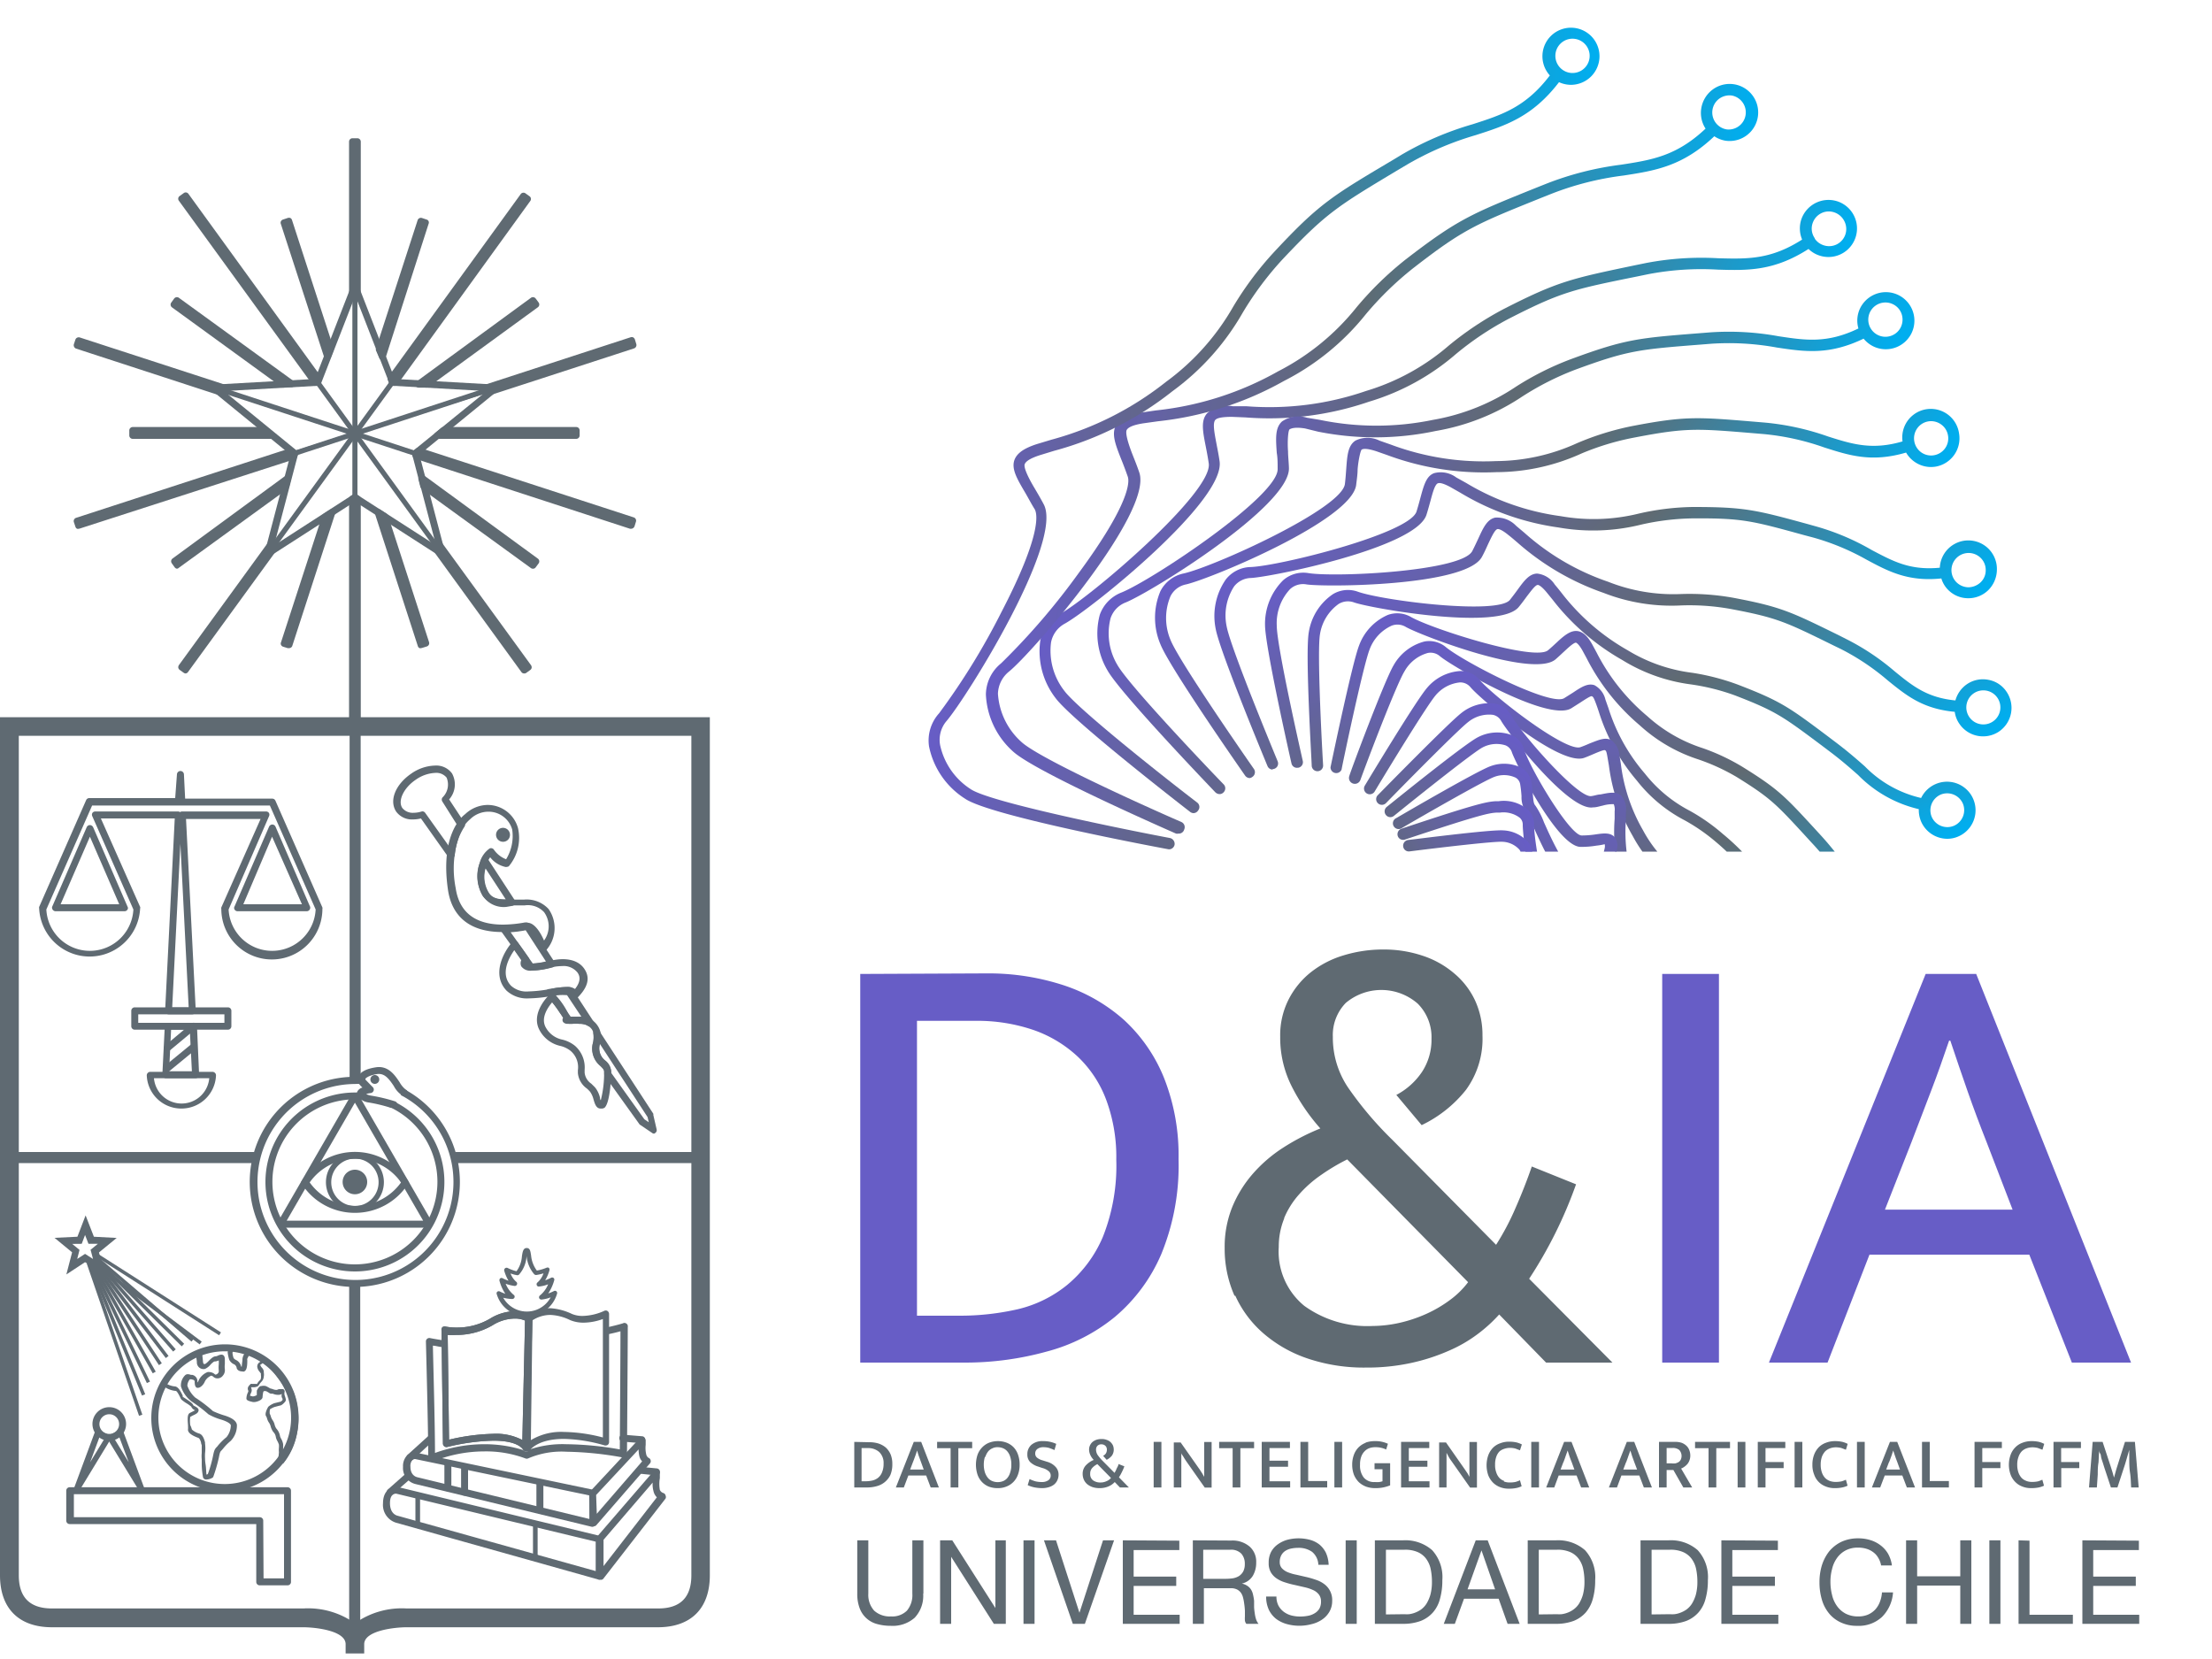 <?xml version="1.0" encoding="UTF-8"?> <svg xmlns="http://www.w3.org/2000/svg" xmlns:xlink="http://www.w3.org/1999/xlink" viewBox="0 0 200 150"><defs><style>.a{fill:none;}.b{fill:#5f6a72;}.c{clip-path:url(#a);}.d{fill:url(#b);}.e{fill:url(#c);}.f{fill:url(#d);}.g{fill:url(#e);}.h{fill:url(#f);}.i{fill:url(#g);}.j{fill:url(#h);}.k{fill:url(#i);}.l{fill:url(#j);}.m{fill:url(#k);}.n{fill:url(#l);}.o{fill:url(#m);}.p{fill:url(#n);}.q{fill:url(#o);}.r{fill:url(#p);}.s{fill:url(#q);}.t{fill:#675dc6;}</style><clipPath id="a"><polygon class="a" points="83.51 2 83.51 77 182.4 77 182.4 2 83.51 2 83.51 2"></polygon></clipPath><linearGradient id="b" x1="138.23" y1="46.23" x2="154.53" y2="85.09" gradientUnits="userSpaceOnUse"><stop offset="0" stop-color="#675dc6"></stop><stop offset="0.46" stop-color="#5f6a72"></stop><stop offset="0.99" stop-color="#00aeef"></stop><stop offset="1" stop-color="#00aeef"></stop></linearGradient><linearGradient id="c" x1="146.7" y1="51.01" x2="155.99" y2="94.73" xlink:href="#b"></linearGradient><linearGradient id="d" x1="148.84" y1="57.13" x2="150.64" y2="98.42" xlink:href="#b"></linearGradient><linearGradient id="e" x1="150.85" y1="63.16" x2="145.57" y2="101.99" xlink:href="#b"></linearGradient><linearGradient id="f" x1="151.93" y1="69.43" x2="139.73" y2="104.38" xlink:href="#b"></linearGradient><linearGradient id="g" x1="151.05" y1="74.81" x2="133.71" y2="104.54" xlink:href="#b"></linearGradient><linearGradient id="h" x1="149.73" y1="78.91" x2="129.75" y2="104.48" xlink:href="#b"></linearGradient><linearGradient id="i" x1="147.79" y1="84.74" x2="123.78" y2="104.71" xlink:href="#b"></linearGradient><linearGradient id="j" x1="145.17" y1="88.47" x2="119.74" y2="102.86" xlink:href="#b"></linearGradient><linearGradient id="k" x1="102.6" y1="33.7" x2="156.71" y2="52.86" xlink:href="#b"></linearGradient><linearGradient id="l" x1="93.43" y1="35.45" x2="153.47" y2="44.96" xlink:href="#b"></linearGradient><linearGradient id="m" x1="132.71" y1="41.26" x2="159.04" y2="80.66" xlink:href="#b"></linearGradient><linearGradient id="n" x1="126.08" y1="37.63" x2="159.88" y2="72.64" xlink:href="#b"></linearGradient><linearGradient id="o" x1="83.98" y1="39.63" x2="144.76" y2="39.63" xlink:href="#b"></linearGradient><linearGradient id="p" x1="110.22" y1="33.9" x2="158.79" y2="58.12" xlink:href="#b"></linearGradient><linearGradient id="q" x1="117.84" y1="35.14" x2="159.91" y2="64.87" xlink:href="#b"></linearGradient></defs><path class="b" d="M23.73,50.73l2.53-9.62-7.7-6.29,9.93-.56L32.09,25l3.6,9.26,9.93.56-7.7,6.29,2.53,9.62-8.36-5.38Zm8.36-6.13,7.34,4.72-2.22-8.44L44,35.36l-8.71-.49-3.17-8.14-3.17,8.14-8.71.49L27,40.88l-2.22,8.44Z"></path><polygon class="b" points="29.86 31.58 26.1 20.01 25.69 20.14 29.61 32.23 29.86 31.58"></polygon><path class="b" d="M29.61,32.55h0a.32.32,0,0,1-.29-.22L25.39,20.24a.3.3,0,0,1,.2-.39l.42-.14a.34.34,0,0,1,.24,0,.3.3,0,0,1,.15.18l3.76,11.58a.3.3,0,0,1,0,.21l-.25.65A.33.33,0,0,1,29.61,32.55Z"></path><polygon class="b" points="12.04 39.37 24.62 39.37 24.08 38.92 12.04 38.92 12.04 39.37"></polygon><path class="b" d="M24.62,39.68H12a.31.31,0,0,1-.31-.31v-.44a.31.31,0,0,1,.31-.32h12a.37.37,0,0,1,.2.07l.54.44a.31.31,0,0,1,.09.35A.3.3,0,0,1,24.62,39.68Z"></path><polygon class="b" points="28.71 34.56 28.82 34.27 16.79 17.71 16.44 17.97 28.5 34.57 28.71 34.56"></polygon><path class="b" d="M28.5,34.89a.33.33,0,0,1-.26-.13L16.18,18.16a.3.3,0,0,1,.07-.44l.36-.26a.3.3,0,0,1,.43.07l12,16.55a.3.3,0,0,1,0,.3l-.11.29a.29.29,0,0,1-.28.2l-.2,0Z"></path><polygon class="b" points="32.09 25.86 32.31 26.43 32.31 12.81 31.87 12.81 31.87 26.43 32.09 25.86"></polygon><path class="b" d="M32.31,26.74a.31.31,0,0,1-.22-.09.31.31,0,0,1-.53-.22V12.82a.31.31,0,0,1,.31-.32h.44a.31.31,0,0,1,.31.32V26.43a.31.31,0,0,1-.25.31Z"></path><polygon class="b" points="38.54 34.73 48.44 27.54 48.18 27.18 37.84 34.7 38.54 34.73"></polygon><path class="b" d="M38.54,35.05h0l-.7,0a.32.32,0,0,1-.28-.22.32.32,0,0,1,.12-.35L48,26.93a.31.31,0,0,1,.23-.06.33.33,0,0,1,.21.13l.26.35a.31.31,0,0,1-.08.44L38.72,35A.3.3,0,0,1,38.54,35.05Z"></path><polygon class="b" points="44.79 35.09 44.47 35.35 57.2 31.22 57.06 30.8 44 35.05 44.79 35.09"></polygon><path class="b" d="M44.47,35.67a.33.33,0,0,1-.28-.16.35.35,0,0,1,0-.14H44a.31.31,0,0,1-.08-.61L57,30.5a.33.33,0,0,1,.24,0,.35.35,0,0,1,.16.18l.13.42a.32.32,0,0,1-.2.4L44.57,35.65Z"></path><polygon class="b" points="26.34 34.7 16 27.18 15.74 27.54 25.65 34.73 26.34 34.7"></polygon><path class="b" d="M25.65,35.05a.31.31,0,0,1-.19-.06l-9.91-7.2a.31.31,0,0,1-.06-.44l.25-.35a.36.36,0,0,1,.21-.13.31.31,0,0,1,.23.06l10.35,7.51a.33.33,0,0,1,.11.35.32.32,0,0,1-.28.22l-.7,0Z"></path><polygon class="b" points="34.57 32.23 38.49 20.14 38.08 20.01 34.32 31.58 34.57 32.23"></polygon><path class="b" d="M34.57,32.55a.3.3,0,0,1-.29-.2L34,31.7a.3.3,0,0,1,0-.21l3.76-11.58a.31.31,0,0,1,.39-.2l.42.14a.27.27,0,0,1,.18.15.29.29,0,0,1,0,.24L34.87,32.33a.32.32,0,0,1-.29.22Z"></path><polygon class="b" points="35.48 34.56 35.68 34.57 47.75 17.97 47.39 17.71 35.36 34.27 35.48 34.56"></polygon><path class="b" d="M35.68,34.89h0l-.21,0a.3.3,0,0,1-.28-.2l-.11-.29a.33.33,0,0,1,0-.3l12-16.55a.31.31,0,0,1,.43-.07l.36.26a.3.3,0,0,1,.07.44L35.94,34.76A.33.33,0,0,1,35.68,34.89Z"></path><polygon class="b" points="52.14 38.92 40.1 38.92 39.56 39.37 52.14 39.37 52.14 38.92"></polygon><path class="b" d="M39.57,39.68a.31.31,0,0,1-.2-.56l.53-.44a.37.37,0,0,1,.2-.07h12a.31.31,0,0,1,.22.09.32.32,0,0,1,.09.23v.44a.31.31,0,0,1-.31.31Z"></path><polygon class="b" points="19.39 35.09 20.19 35.05 7.11 30.8 6.98 31.22 19.71 35.35 19.39 35.09"></polygon><path class="b" d="M19.71,35.67h-.1L6.88,31.52a.33.33,0,0,1-.2-.4l.14-.42A.3.3,0,0,1,7,30.52a.33.33,0,0,1,.24,0l13.07,4.25a.31.31,0,0,1,.22.34.32.32,0,0,1-.3.27H20a.25.25,0,0,1,0,.14A.3.3,0,0,1,19.71,35.67Z"></path><polygon class="b" points="34.19 46.33 38.08 58.28 38.49 58.15 34.78 46.7 34.19 46.33"></polygon><path class="b" d="M38.08,58.6a.42.42,0,0,1-.15,0,.3.3,0,0,1-.15-.18l-3.89-12a.32.32,0,0,1,.47-.36l.59.38a.31.31,0,0,1,.13.17l3.71,11.44a.31.31,0,0,1-.2.4l-.42.13Z"></path><polygon class="b" points="32.09 44.98 31.87 45.12 31.87 65.48 32.31 65.48 32.31 45.12 32.09 44.98"></polygon><path class="b" d="M32.31,65.79h-.44a.31.31,0,0,1-.31-.31V45.12a.32.32,0,0,1,.14-.27l.22-.14a.34.34,0,0,1,.34,0l.22.14a.32.32,0,0,1,.14.27V65.48A.31.31,0,0,1,32.31,65.79Z"></path><polygon class="b" points="38.35 43.96 48.18 51.11 48.44 50.75 38.17 43.29 38.35 43.96"></polygon><path class="b" d="M48.18,51.42a.3.3,0,0,1-.18-.06l-9.84-7.14A.36.36,0,0,1,38,44l-.17-.67A.3.3,0,0,1,38,43a.32.32,0,0,1,.36,0L48.62,50.5a.31.31,0,0,1,.08.44l-.26.35a.3.3,0,0,1-.21.13Z"></path><polygon class="b" points="37.57 41 37.61 41.17 57.06 47.49 57.2 47.07 37.83 40.78 37.57 41"></polygon><path class="b" d="M57.07,47.81l-.1,0L37.52,41.47a.31.31,0,0,1-.21-.22l-.05-.17a.3.3,0,0,1,.11-.32l.27-.22a.31.31,0,0,1,.29-.06l19.37,6.3a.31.31,0,0,1,.2.39l-.13.42a.35.35,0,0,1-.16.18A.43.43,0,0,1,57.07,47.81Z"></path><polygon class="b" points="39.94 50.02 39.53 49.76 47.39 60.58 47.75 60.32 39.76 49.32 39.94 50.02"></polygon><path class="b" d="M47.39,60.89a.29.29,0,0,1-.25-.13L39.28,49.94a.32.32,0,0,1,0-.4.56.56,0,0,1,.17-.09l0-.05a.33.33,0,0,1,.17-.36.31.31,0,0,1,.39.1l8,11a.35.35,0,0,1,.06.24.31.31,0,0,1-.13.2l-.36.26A.28.28,0,0,1,47.39,60.89Z"></path><polygon class="b" points="29.4 46.7 25.69 58.15 26.1 58.28 29.99 46.33 29.4 46.7"></polygon><path class="b" d="M26.1,58.6l-.09,0-.42-.13a.32.32,0,0,1-.18-.16.29.29,0,0,1,0-.24l3.72-11.44a.3.3,0,0,1,.12-.17l.59-.38a.32.32,0,0,1,.36,0,.3.3,0,0,1,.11.34l-3.89,12A.31.31,0,0,1,26.1,58.6Z"></path><polygon class="b" points="26.01 43.29 15.74 50.75 16 51.11 25.84 43.96 26.01 43.29"></polygon><path class="b" d="M16,51.42H16a.32.32,0,0,1-.21-.13l-.25-.35a.31.31,0,0,1,.06-.44L25.83,43a.32.32,0,0,1,.36,0,.3.3,0,0,1,.12.34l-.17.67a.32.32,0,0,1-.12.18l-9.84,7.14A.3.3,0,0,1,16,51.42Z"></path><polygon class="b" points="26.61 41 26.35 40.78 6.98 47.07 7.12 47.49 26.57 41.17 26.61 41"></polygon><path class="b" d="M7.12,47.81a.42.42,0,0,1-.15,0,.3.3,0,0,1-.15-.18l-.14-.42a.31.31,0,0,1,.2-.39l19.37-6.3a.33.33,0,0,1,.3.06l.26.22a.3.3,0,0,1,.11.32l-.05.17a.3.3,0,0,1-.2.22L7.21,47.79Z"></path><polygon class="b" points="24.24 50.02 24.42 49.32 16.44 60.32 16.79 60.58 24.65 49.76 24.24 50.02"></polygon><path class="b" d="M16.79,60.89a.3.3,0,0,1-.18-.06l-.36-.26a.31.31,0,0,1-.13-.2.35.35,0,0,1,.06-.24l8-11a.32.32,0,0,1,.39-.1.31.31,0,0,1,.17.37l0,0a.46.46,0,0,1,.17.09.33.33,0,0,1,0,.4L17,60.76A.29.29,0,0,1,16.79,60.89Z"></path><rect class="b" x="31.97" y="25.92" width="0.25" height="19.06"></rect><path class="b" d="M32.32,45.08h-.46V25.82h.46Zm-.25-.21h0V26h0Z"></path><rect class="b" x="28.35" y="28.52" width="0.25" height="19.06" transform="translate(-16.51 53.37) rotate(-72)"></rect><path class="b" d="M37.57,41.25l-18.32-6,.14-.44,18.32,6ZM19.51,35.16,37.44,41v0L19.52,35.12Z"></path><rect class="b" x="26.14" y="37.92" width="19.06" height="0.25" transform="translate(-9.82 12.54) rotate(-17.57)"></rect><path class="b" d="M26.58,41.25l-.14-.44,18.32-6,.15.44Zm.12-.31,0,0,17.92-5.82v0Z"></path><rect class="b" x="34.19" y="32.75" width="0.25" height="19.06" transform="translate(-18.3 28.24) rotate(-36)"></rect><path class="b" d="M39.79,50.21,28.47,34.62l.37-.27L40.16,49.94Zm-11-15.54L39.84,49.92l0,0L28.79,34.64Z"></path><polygon class="b" points="24.37 50.06 24.16 49.91 35.36 34.5 35.57 34.64 24.37 50.06"></polygon><path class="b" d="M24.39,50.21,24,49.94,35.34,34.35l.38.27Zm-.08-.32,0,0L35.42,34.67l0,0Z"></path><path class="b" d="M0,64.85v77.58c0,3,1.71,4.7,4.7,4.7H27.43c1,0,3.82.28,3.82,1.53v.84h1.68v-.84c0-1.25,2.83-1.53,3.82-1.53H59.48c3,0,4.7-1.71,4.7-4.7V64.85Zm62.51,77.58c0,2-1,3-3,3H36.75a7.31,7.31,0,0,0-4.66,1.34,7.3,7.3,0,0,0-4.66-1.34H4.7c-2,0-3-1-3-3V66.53H62.51Z"></path><path class="b" d="M40.77,77.6a.31.31,0,0,1-.26-.14L38.06,74a2.94,2.94,0,0,1-.71.09,1.76,1.76,0,0,1-1.53-.71c-.66-1-.06-2.46,1.36-3.43a3.91,3.91,0,0,1,2.15-.73,1.76,1.76,0,0,1,1.54.71,2.05,2.05,0,0,1-.26,2.35L42,74.39a.32.32,0,0,1,0,.35,5.54,5.54,0,0,0-.88,2.58.34.34,0,0,1-.23.27Zm-2.58-4.24a.31.31,0,0,1,.25.13l2.14,3a6.13,6.13,0,0,1,.74-1.92L40,72.48a.33.33,0,0,1,0-.37,1.62,1.62,0,0,0,.38-1.8,1.19,1.19,0,0,0-1-.43,3.33,3.33,0,0,0-1.79.62c-1.1.74-1.65,1.92-1.21,2.56a1.21,1.21,0,0,0,1,.43,2.55,2.55,0,0,0,.75-.12Z"></path><path class="b" d="M45.77,82h0A2.27,2.27,0,0,1,43.65,81a3.57,3.57,0,0,1-.11-3.35.3.3,0,0,1,.26-.18.31.31,0,0,1,.28.15l2.48,3.8a.31.31,0,0,1,0,.31.34.34,0,0,1-.27.18ZM43.9,78.52a2.76,2.76,0,0,0,.29,2.18c.27.44.71.62,1.54.62Z"></path><path class="b" d="M45.9,75.49a.42.42,0,1,1-.42-.42A.42.42,0,0,1,45.9,75.49Z"></path><path class="b" d="M45.48,76.11a.63.63,0,1,1,.63-.62A.62.62,0,0,1,45.48,76.11Zm0-.83a.21.21,0,0,0-.21.21.22.22,0,0,0,.21.21.21.21,0,0,0,.21-.21A.21.21,0,0,0,45.48,75.28Z"></path><path class="b" d="M23.3,104.16H.86v1H23.05C23.12,104.86,23.2,104.51,23.3,104.16Z"></path><path class="b" d="M40.88,104.16a10,10,0,0,1,.25,1H63.58v-1Z"></path><path class="b" d="M32.09,97.67h.52V65.77h-1V97.68Z"></path><path class="b" d="M32.09,116h-.52v31.69h1V116Z"></path><path class="b" d="M38.81,111H25.37l-.27-.48,6.72-11.63h.54l6.72,11.63Zm-12.89-.63H38.26L32.09,99.7Z"></path><path class="b" d="M35.46,100.16a.35.35,0,0,1-.14,0,13.9,13.9,0,0,0-2-.48,1.45,1.45,0,0,1-1-.6.43.43,0,0,1,0-.41.77.77,0,0,1,.45-.34,3.12,3.12,0,0,1-.35-.38.67.67,0,0,1,0-.63c.17-.4.66-.67,1.51-.81,1.16-.21,1.76.68,2.2,1.34a2.23,2.23,0,0,0,.56.67.31.31,0,1,1-.27.56,2.25,2.25,0,0,1-.81-.88c-.49-.73-.87-1.2-1.57-1.08s-1,.37-1,.43,0,.06,0,.06.38.4.66.68a.31.31,0,0,1,.08.33.33.33,0,0,1-.26.21,1.75,1.75,0,0,0-.41.09,1.45,1.45,0,0,0,.43.14,15.1,15.1,0,0,1,2.21.53.32.32,0,0,1,.14.42A.31.31,0,0,1,35.46,100.16Z"></path><path class="b" d="M35.68,99.61l-.22.24a13.47,13.47,0,0,0-2.13-.51,1.14,1.14,0,0,1-.79-.44.11.11,0,0,1,0-.12h-.45a8.09,8.09,0,1,0,3.59.84Zm-3.59,14.71a7.46,7.46,0,1,1,7.46-7.46A7.47,7.47,0,0,1,32.09,114.32Z"></path><path class="b" d="M35.86,98.13a1.77,1.77,0,0,0,.59.64l-.22.24a8.86,8.86,0,1,1-4.14-1,6.79,6.79,0,0,1,.78,0,3.2,3.2,0,0,1-.25-.28.34.34,0,0,1,0-.37l-.54,0a9.5,9.5,0,1,0,3.77.78Z"></path><path class="b" d="M34.08,97.64a.19.19,0,0,1-.19.19.19.19,0,0,1,0-.38A.19.19,0,0,1,34.08,97.64Z"></path><path class="b" d="M33.89,98a.4.4,0,1,1,.4-.4A.4.4,0,0,1,33.89,98Z"></path><path class="b" d="M32.09,109.51a2.62,2.62,0,1,1,2.62-2.62A2.62,2.62,0,0,1,32.09,109.51Zm0-4.75a2.14,2.14,0,1,0,2.14,2.13A2.13,2.13,0,0,0,32.09,104.76Z"></path><path class="b" d="M26,143.34H23.48a.31.31,0,0,1-.31-.31V137.8H6.3a.31.31,0,0,1-.31-.31v-2.71a.31.31,0,0,1,.31-.31H26a.31.31,0,0,1,.31.31V143A.31.31,0,0,1,26,143.34Zm-2.17-.63h1.85v-5.22a.06.06,0,0,1,0,0V135.1h-19v2.08H23.48a.31.31,0,0,1,.32.31Z"></path><path class="b" d="M20.32,134.87A6.66,6.66,0,1,1,27,128.21,6.66,6.66,0,0,1,20.32,134.87Zm0-12.69a6,6,0,1,0,6,6A6,6,0,0,0,20.32,122.18Z"></path><line class="b" x1="8.79" y1="113.51" x2="19.89" y2="120.6"></line><polygon class="b" points="19.81 120.73 8.71 113.64 8.88 113.38 19.98 120.47 19.81 120.73"></polygon><line class="b" x1="8.71" y1="113.58" x2="18.5" y2="120.83"></line><rect class="b" x="13.45" y="111.11" width="0.31" height="12.18" transform="matrix(0.6, -0.8, 0.8, 0.6, -88.65, 58.34)"></rect><line class="b" x1="8.63" y1="113.65" x2="17.41" y2="121.18"></line><polygon class="b" points="17.31 121.3 8.53 113.77 8.73 113.53 17.52 121.06 17.31 121.3"></polygon><line class="b" x1="8.55" y1="113.71" x2="16.54" y2="121.61"></line><polygon class="b" points="16.43 121.73 8.44 113.83 8.66 113.6 16.65 121.5 16.43 121.73"></polygon><line class="b" x1="8.47" y1="113.78" x2="15.78" y2="122.1"></line><rect class="b" x="11.97" y="112.41" width="0.31" height="11.07" transform="translate(-74.79 37.29) rotate(-41.27)"></rect><line class="b" x1="8.39" y1="113.85" x2="15.11" y2="122.7"></line><polygon class="b" points="14.99 122.79 8.26 113.94 8.52 113.75 15.24 122.6 14.99 122.79"></polygon><line class="b" x1="8.31" y1="113.92" x2="14.5" y2="123.34"></line><polygon class="b" points="14.37 123.43 8.18 114 8.44 113.83 14.63 123.26 14.37 123.43"></polygon><line class="b" x1="8.23" y1="113.99" x2="13.94" y2="124.09"></line><polygon class="b" points="13.81 124.17 8.09 114.06 8.36 113.91 14.08 124.02 13.81 124.17"></polygon><line class="b" x1="8.15" y1="114.05" x2="13.42" y2="124.98"></line><polygon class="b" points="13.28 125.05 8.01 114.12 8.29 113.99 13.56 124.92 13.28 125.05"></polygon><line class="b" x1="8.07" y1="114.12" x2="12.98" y2="126.12"></line><polygon class="b" points="12.84 126.18 7.92 114.18 8.21 114.06 13.13 126.06 12.84 126.18"></polygon><line class="b" x1="7.98" y1="114.19" x2="12.72" y2="127.96"></line><polygon class="b" points="12.57 128.01 7.84 114.24 8.13 114.14 12.87 127.91 12.57 128.01"></polygon><path class="b" d="M9.43,115.23l-1.74-1.11L6,115.23l.52-2-1.59-1.31L7,111.82l.74-1.93.75,1.93,2.06.11-1.6,1.31Zm-2.9-2.76.66.54-.21.82.71-.46.72.46L8.19,113l.66-.54-.85,0-.31-.8-.3.8Z"></path><path class="b" d="M18.65,133.77a.29.29,0,0,1-.29-.19,7,7,0,0,1-.12-1.13c0-.22,0-.46,0-.51a2.74,2.74,0,0,1,0-.56c0-.23,0-.63,0-.71l-.05-.14c0-.13-.12-.47-.25-.52-1-.36-.95-.69-.94-.79s0-.21,0-.35c-.05-.58-.07-1,.17-1.12l.28-.14.19-.1a.6.6,0,0,1-.35-.33,3.26,3.26,0,0,0-.49-.34,4.21,4.21,0,0,1-.38-.28.71.71,0,0,1-.12-.2c-.24-.5-.35-.59-.4-.6-.27,0-1-.21-1.17-.56a.32.32,0,0,1,0-.34,9.56,9.56,0,0,1,1.51-1.81,11.92,11.92,0,0,1,1.72-1,.19.19,0,0,1,.18,0,.23.23,0,0,1,.11.16s.08.61.1.87.09.27.21.24a1.62,1.62,0,0,0,.31-.27c.22-.22.42-.42.65-.42h0a.54.54,0,0,0,.18-.06.86.86,0,0,1,.3-.09c.08,0,.33,0,.33.44,0,.19,0,.31,0,.41a2,2,0,0,0,0,.48.74.74,0,0,1-.18.57.6.6,0,0,1-.72.2l-.11-.07a.47.47,0,0,0-.22-.13h0a1.15,1.15,0,0,0-.57.51c-.12.31-.41.59-.63.59l-.08,0c-.2-.07-.22-.33-.22-.61,0,0-.07-.11-.12-.11l-.18-.05-.13,0a.92.92,0,0,0-.23.58,2.6,2.6,0,0,0,.71,1.07,12.85,12.85,0,0,1,1.61,1.23,8.37,8.37,0,0,0,.93.36c.53.15,1.17.42,1.23.88a2,2,0,0,1-.56,1.45,4.59,4.59,0,0,0-.69.7l-.14.16c-.11.11-.15.15-.24.64a14.08,14.08,0,0,1-.5,1.73.18.18,0,0,1-.1.11A1.11,1.11,0,0,1,18.65,133.77Zm0-.42v0Zm-1.3-4.1a1.67,1.67,0,0,0,.68.37c.33.12.44.55.51.8a.41.41,0,0,0,0,.1,3.46,3.46,0,0,1,0,.87,3.87,3.87,0,0,0,0,.49c0,.06,0,.23.05.54s.05.7.08.91l.12-.05a10.91,10.91,0,0,0,.46-1.59c.11-.57.17-.67.34-.85a.87.87,0,0,0,.12-.14,5.44,5.44,0,0,1,.77-.76,1.73,1.73,0,0,0,.39-1.06c0-.14-.31-.36-.92-.54a5.27,5.27,0,0,1-1.11-.47,12.76,12.76,0,0,0-1.48-1.13,2.72,2.72,0,0,1-1-1.39,1.29,1.29,0,0,1,.37-1,.35.35,0,0,1,.26-.1.82.82,0,0,1,.27.06l.12,0a.59.59,0,0,1,.47.52V125a.5.5,0,0,0,.11-.19,1.53,1.53,0,0,1,.8-.75.54.54,0,0,1,.21,0,.77.77,0,0,1,.48.22l.06,0a.29.29,0,0,0,.19-.11.28.28,0,0,0,.08-.25,2.7,2.7,0,0,1,0-.56,3.55,3.55,0,0,0,0-.36h0a.92.92,0,0,1-.41.1,1.54,1.54,0,0,0-.34.29,1.45,1.45,0,0,1-.49.38.6.6,0,0,1-.74-.6c0-.14-.05-.38-.07-.57a11.12,11.12,0,0,0-1.38.8,8.63,8.63,0,0,0-1.38,1.66,1.86,1.86,0,0,0,.8.29c.33,0,.55.42.75.83l0,.11.31.2c.4.27.6.41.65.58l.16.09c.14.08.36.19.31.4s-.25.3-.53.43l-.22.12a3,3,0,0,0,0,.74A2.08,2.08,0,0,1,17.35,129.25Z"></path><path class="b" d="M21.92,124c-.3,0-.52-.15-.53-.37a.5.5,0,0,0-.19-.26.9.9,0,0,1-.47-.42,3.14,3.14,0,0,1-.14-.64.25.25,0,0,1,0-.08l.12-.36a.23.23,0,0,1,.21-.15,5.79,5.79,0,0,1,1.58.35.22.22,0,0,1,.12.13.2.2,0,0,1,0,.17c-.11.19-.24.42-.26.48s0,.09,0,.17c0,.61-.08.95-.35,1Zm-.12-.44h.06c0-.15.05-.45.06-.58a1,1,0,0,1,.2-.61,5.83,5.83,0,0,0-1.05-.23l-.05.17a1.89,1.89,0,0,0,.09.45c.05.1.12.15.28.23A.85.85,0,0,1,21.8,123.55Z"></path><path class="b" d="M25.34,132.24a.15.15,0,0,1-.09,0,.21.21,0,0,1-.12-.22,6.47,6.47,0,0,0,.09-.72,1.88,1.88,0,0,1,0-.41,2.35,2.35,0,0,0,0-.27,2.11,2.11,0,0,0-.13-.31,1.24,1.24,0,0,1-.15-.38.8.8,0,0,0-.23-.46,1.47,1.47,0,0,1-.24-.51,1.07,1.07,0,0,0-.13-.3,1.27,1.27,0,0,1-.2-.43l-.05-.14c-.24-.24.16-.89.17-.9a1.81,1.81,0,0,1,.55-.32h0l.57-.14a.8.8,0,0,0,.17-.15c0-.07,0-.15-.07-.23a.7.7,0,0,1,0-.33h0a.38.38,0,0,1-.22.09,1.16,1.16,0,0,1-.6-.1l-.12,0a.29.29,0,0,1-.19-.06,2.47,2.47,0,0,0-.3-.17,1,1,0,0,0-.2,0h0a.39.39,0,0,0-.06.13,3.73,3.73,0,0,0-.05.4c0,.3-.58.46-.76.46h-.09c-.47-.1-.57-.17-.61-.29a1.36,1.36,0,0,1,.17-.65.94.94,0,0,0,0-.09.38.38,0,0,1,0-.36,1.19,1.19,0,0,1,.22-.25.18.18,0,0,1,.13,0,2.57,2.57,0,0,1,.36,0l.08,0a1.37,1.37,0,0,1,.22-.3v0a.29.29,0,0,0,.13-.23.82.82,0,0,0,0-.28s0-.08,0-.12,0,0-.07-.11l-.09-.11a.8.8,0,0,1-.17-.41.46.46,0,0,1,.24-.42,2.11,2.11,0,0,0,.32-.27.23.23,0,0,1,.26,0,7.37,7.37,0,0,1,.67.51,17.13,17.13,0,0,1,1.78,2.44,7,7,0,0,1,.32,3.8,6,6,0,0,1-1.23,2.68A.21.21,0,0,1,25.34,132.24Zm-.95-4.41a.82.82,0,0,1,.1.25,1.38,1.38,0,0,0,.14.3,1.22,1.22,0,0,1,.2.43,1.09,1.09,0,0,0,.16.36,1.33,1.33,0,0,1,.33.69,1.16,1.16,0,0,0,.11.24,1.58,1.58,0,0,1,.17.47,2.72,2.72,0,0,1,0,.3,2.27,2.27,0,0,0,0,.29s0,0,0,.07a5.46,5.46,0,0,0,.68-1.82,6.62,6.62,0,0,0-.28-3.52,17.57,17.57,0,0,0-1.69-2.33,4.47,4.47,0,0,0-.49-.38,1.42,1.42,0,0,1-.3.23h0v0s0,0,.1.18l.06.07a.6.6,0,0,1,.17.33s0,.07,0,.1a1.06,1.06,0,0,1,0,.38.75.75,0,0,1-.25.5,2.35,2.35,0,0,0-.22.3.19.19,0,0,1-.08.07.8.8,0,0,1-.39.09l-.2,0,0,.06s0,0,0,0a.47.47,0,0,1,0,.42,2.74,2.74,0,0,0-.11.28,1.68,1.68,0,0,0,.27.07,1,1,0,0,0,.35-.12c0-.13,0-.33,0-.4s0,0,0,0,.16-.38.36-.42h.05a.9.9,0,0,1,.4,0,3.26,3.26,0,0,1,.39.21l.22.06a.89.89,0,0,0,.41.08l0,0a.43.43,0,0,1,.24-.07,1.76,1.76,0,0,1,.3,0,.21.21,0,0,1,.14.25.78.78,0,0,0,0,.29,3.31,3.31,0,0,1,.11.36.29.29,0,0,1-.08.26s-.27.33-.47.33l-.49.13a2.56,2.56,0,0,0-.39.2A1.27,1.27,0,0,0,24.39,127.83Z"></path><path class="b" d="M54.25,142.83h-.1a.32.32,0,0,1-.21-.3v-3.41a.31.31,0,0,1,.07-.21L59.11,133a.33.33,0,0,1,.35-.09.3.3,0,0,1,.2.31v.43a3.1,3.1,0,0,0,0,1.06A.52.52,0,0,0,60,135a.31.31,0,0,1,.18.22.33.33,0,0,1,0,.27l-5.59,7.2A.3.3,0,0,1,54.25,142.83Zm.32-3.61v2.38l4.82-6.22a1.12,1.12,0,0,1-.31-.58,2.31,2.31,0,0,1-.07-.75Z"></path><path class="b" d="M47.62,131.25l-.09,0a.3.3,0,0,1-.22-.3l.21-11.73a.31.31,0,0,1,.14-.26,3.73,3.73,0,0,1,2.05-.68,5.31,5.31,0,0,1,2,.52,2.47,2.47,0,0,0,1,.18,5,5,0,0,0,1.91-.45.29.29,0,0,1,.3,0,.33.33,0,0,1,.15.27c0,.08,0,8.65,0,11.59a.32.32,0,0,1-.12.25.39.39,0,0,1-.28.05A14.17,14.17,0,0,0,51,130.1c-2.4,0-3.06,1-3.07,1A.33.33,0,0,1,47.62,131.25Zm.52-11.87L48,130.21a5.32,5.32,0,0,1,3-.74,14.64,14.64,0,0,1,3.51.5c0-2.78,0-9,0-10.71a5.27,5.27,0,0,1-1.74.33,3.16,3.16,0,0,1-1.22-.23,4.43,4.43,0,0,0-1.8-.47A3,3,0,0,0,48.14,119.38Z"></path><path class="b" d="M47.57,131.21a.33.33,0,0,1-.26-.13c-.37-.53-1.31-.82-2.7-.82a19.18,19.18,0,0,0-4.17.57.32.32,0,0,1-.39-.3l-.13-10.24A.36.36,0,0,1,40,120a.33.33,0,0,1,.27-.06,5.07,5.07,0,0,0,1,.09,5.87,5.87,0,0,0,3-.78,4.47,4.47,0,0,1,2.28-.7,2.78,2.78,0,0,1,1.43.35.29.29,0,0,1,.14.27S48,126,47.88,130.9a.31.31,0,0,1-.22.3Zm-3-1.57a5.14,5.14,0,0,1,2.66.56c.09-4.33.22-9.71.24-10.8a2.26,2.26,0,0,0-.94-.18,3.87,3.87,0,0,0-2,.61,6.47,6.47,0,0,1-3.29.87,7.42,7.42,0,0,1-.76,0l.12,9.47A19,19,0,0,1,44.61,129.64Z"></path><path class="b" d="M47.57,131.21a.33.33,0,0,1-.26-.13c-.37-.53-1.31-.82-2.7-.82a19.18,19.18,0,0,0-4.17.57.32.32,0,0,1-.39-.3l-.13-10.24A.36.36,0,0,1,40,120a.33.33,0,0,1,.27-.06,5.07,5.07,0,0,0,1,.09,5.87,5.87,0,0,0,3-.78,4.47,4.47,0,0,1,2.28-.7,2.78,2.78,0,0,1,1.43.35.29.29,0,0,1,.14.27S48,126,47.88,130.9a.31.31,0,0,1-.22.3Zm-3-1.57a5.14,5.14,0,0,1,2.66.56c.09-4.33.22-9.71.24-10.8a2.26,2.26,0,0,0-.94-.18,3.87,3.87,0,0,0-2,.61,6.47,6.47,0,0,1-3.29.87,7.42,7.42,0,0,1-.76,0l.12,9.47A19,19,0,0,1,44.61,129.64Z"></path><path class="b" d="M53.67,138l-.11,0a.33.33,0,0,1-.21-.29l-.08-2.63a.35.35,0,0,1,.08-.22l4.48-4.81a.31.31,0,0,1,.35-.08.33.33,0,0,1,.2.3v.37a2.49,2.49,0,0,0,.06.9.49.49,0,0,0,.21.28.29.29,0,0,1,.18.22.3.3,0,0,1-.06.27l-4.86,5.6A.3.3,0,0,1,53.67,138Zm.23-2.83.06,1.7,4.1-4.74a1.06,1.06,0,0,1-.25-.46,2.62,2.62,0,0,1-.07-.62Z"></path><path class="b" d="M58.07,130.49h0l-1.72-.14A.32.32,0,0,1,56,130a.3.3,0,0,1,.34-.28l1.72.14a.3.3,0,0,1,.28.33A.31.31,0,0,1,58.07,130.49Z"></path><path class="b" d="M53.6,138.05h-.08l-16-3.88a1.48,1.48,0,0,1-1.08-1.54,1.4,1.4,0,0,1,.33-1,1.06,1.06,0,0,1,.78-.3h0l16,3.35a.32.32,0,0,1,.25.31v2.78a.3.3,0,0,1-.12.25A.31.31,0,0,1,53.6,138.05Zm-16.07-6.13a.38.38,0,0,0-.26.11.83.83,0,0,0-.16.59c0,.79.54.92.6.94l15.58,3.78v-2.13Z"></path><path class="b" d="M37.09,132.08a.29.29,0,0,1-.23-.1.32.32,0,0,1,0-.45l1.81-1.64a.31.31,0,0,1,.44,0,.31.31,0,0,1,0,.44L37.3,132A.32.32,0,0,1,37.09,132.08Z"></path><path class="b" d="M40.49,134.84a.31.31,0,0,1-.31-.31v-2.2a.32.32,0,0,1,.63,0v2.2A.31.31,0,0,1,40.49,134.84Z"></path><path class="b" d="M42,135.23a.31.31,0,0,1-.31-.32v-2.14a.31.31,0,0,1,.31-.31.32.32,0,0,1,.32.31v2.14A.32.32,0,0,1,42,135.23Z"></path><path class="b" d="M48.82,136.8a.31.31,0,0,1-.32-.31v-2.3a.32.32,0,1,1,.63,0v2.3A.31.31,0,0,1,48.82,136.8Z"></path><path class="b" d="M54.17,142.81l-.08,0-18.27-5.13a1.68,1.68,0,0,1-1.19-1.76c0-1.09.64-1.48,1.19-1.48h.11l18.32,4.43a.33.33,0,0,1,.24.31v3.32a.34.34,0,0,1-.32.32Zm-18.35-7.76c-.22,0-.56.12-.56.85,0,1,.63,1.13.7,1.15l17.9,5v-2.66Z"></path><path class="b" d="M35.3,135.23a.35.35,0,0,1-.24-.11.31.31,0,0,1,0-.44l1.63-1.44a.32.32,0,0,1,.45,0,.31.31,0,0,1,0,.44l-1.64,1.43A.34.34,0,0,1,35.3,135.23Z"></path><path class="b" d="M59.35,133.4h0l-1.44-.15a.32.32,0,0,1-.29-.34.32.32,0,0,1,.35-.28l1.44.14a.32.32,0,0,1,0,.63Z"></path><path class="b" d="M37.77,138a.21.21,0,0,1-.21-.21v-2.49a.21.21,0,1,1,.42,0v2.49A.21.21,0,0,1,37.77,138Z"></path><path class="b" d="M48.4,141a.21.21,0,0,1-.21-.21v-2.9a.21.21,0,0,1,.21-.21.21.21,0,0,1,.21.21v2.9A.21.21,0,0,1,48.4,141Z"></path><path class="b" d="M47.64,119a2.78,2.78,0,0,1-2.73-2,.19.19,0,0,1,.07-.22.21.21,0,0,1,.23,0,4.79,4.79,0,0,0,.48.2,4,4,0,0,1-.53-1.18.23.23,0,0,1,.07-.22.21.21,0,0,1,.23,0,3.54,3.54,0,0,0,.52.22,3.73,3.73,0,0,1-.39-.91.22.22,0,0,1,.3-.25,3.79,3.79,0,0,0,.81.3,2.57,2.57,0,0,0,.49-1.36c.06-.38.11-.74.43-.74s.34.32.4.68a2.69,2.69,0,0,0,.52,1.36,4.4,4.4,0,0,0,.86-.25.24.24,0,0,1,.22,0,.23.23,0,0,1,.06.22,3.57,3.57,0,0,1-.39.91,3.54,3.54,0,0,0,.52-.22.21.21,0,0,1,.23,0,.19.19,0,0,1,.07.22,4.16,4.16,0,0,1-.54,1.19,5,5,0,0,0,.5-.21.2.2,0,0,1,.22,0,.2.2,0,0,1,.08.22A2.8,2.8,0,0,1,47.64,119Zm-2.16-1.7a2.45,2.45,0,0,0,4.31,0,3.18,3.18,0,0,1-.82.2.22.22,0,0,1-.22-.13.22.22,0,0,1,.08-.25,2.52,2.52,0,0,0,.73-1,2.83,2.83,0,0,1-.81.2.19.19,0,0,1-.22-.13.21.21,0,0,1,.07-.24,1.89,1.89,0,0,0,.54-.82,4.26,4.26,0,0,1-.66.15.27.27,0,0,1-.17-.06,2.92,2.92,0,0,1-.7-1.66h0a.11.11,0,0,1,0,0,2.74,2.74,0,0,1-.67,1.67.22.22,0,0,1-.17.07,3.22,3.22,0,0,1-.61-.16,1.9,1.9,0,0,0,.51.75.2.2,0,0,1,.07.25.21.21,0,0,1-.21.13,3.69,3.69,0,0,1-.81-.2,2.5,2.5,0,0,0,.72,1,.2.2,0,0,1,.08.24.22.22,0,0,1-.22.14A3.69,3.69,0,0,1,45.48,117.33Z"></path><path class="b" d="M15.14,95.12A.32.32,0,0,1,14.9,95a.32.32,0,0,1,0-.44l2.39-2a.32.32,0,0,1,.44,0,.31.31,0,0,1,0,.44l-2.4,2A.29.29,0,0,1,15.14,95.12Z"></path><path class="b" d="M15.05,97a.3.3,0,0,1-.24-.11.32.32,0,0,1,0-.44l2.44-2a.31.31,0,0,1,.44,0,.3.3,0,0,1,0,.44l-2.43,2A.31.31,0,0,1,15.05,97Z"></path><path class="b" d="M16.4,100.23a3.12,3.12,0,0,1-3.13-3,.31.31,0,0,1,.09-.22.32.32,0,0,1,.22-.1h5.63a.33.33,0,0,1,.23.1.31.31,0,0,1,.09.22A3.12,3.12,0,0,1,16.4,100.23Zm-2.48-2.74a2.51,2.51,0,0,0,5,0Z"></path><path class="b" d="M20.61,93.1H12.19a.31.31,0,0,1-.32-.31v-1.4a.31.31,0,0,1,.32-.31h8.42a.31.31,0,0,1,.31.31v1.4A.31.31,0,0,1,20.61,93.1Zm-8.11-.62h7.79v-.77H12.5Z"></path><path class="b" d="M17.68,97.49H15a.33.33,0,0,1-.23-.1.34.34,0,0,1-.09-.24l.22-4.38a.32.32,0,0,1,.31-.29h2.29a.32.32,0,0,1,.31.29L18,97.1s0,.05,0,.07A.32.32,0,0,1,17.68,97.49Zm-2.39-.63h2.06l-.19-3.76H15.47Z"></path><path class="b" d="M17.39,91.71H15.24a.3.3,0,0,1-.22-.1.33.33,0,0,1-.09-.23L15.8,74H9.12l3.55,8a.19.19,0,0,1,0,.13,4.57,4.57,0,0,1-9.13,0,.28.28,0,0,1,0-.13l4.25-9.66a.31.31,0,0,1,.28-.18h7.77L16,70a.32.32,0,0,1,.32-.29h0a.32.32,0,0,1,.31.29l.11,2.21h7.88a.31.31,0,0,1,.28.18l4.25,9.66a.28.28,0,0,1,0,.13,4.57,4.57,0,0,1-9.14,0,.28.28,0,0,1,0-.13l3.55-8H16.82l.88,17.33v.06A.32.32,0,0,1,17.39,91.71Zm-1.82-.63h1.49l-.75-14.79Zm5.1-8.85a3.94,3.94,0,0,0,7.87,0l-4.14-9.4h-8l-.12,0-.13,0H8.33l-4.14,9.4a3.94,3.94,0,0,0,7.87,0L8.35,73.81a.32.32,0,0,1,0-.3.31.31,0,0,1,.26-.14h7.48a.31.31,0,0,1,.19.06.28.28,0,0,1,.18-.06h7.6a.31.31,0,0,1,.26.14.32.32,0,0,1,0,.3Z"></path><path class="b" d="M11.26,82.39H5A.33.33,0,0,1,4.71,82l3.13-7.21a.32.32,0,0,1,.29-.19.34.34,0,0,1,.29.19l3.1,7.16a.34.34,0,0,1,.05.17A.31.31,0,0,1,11.26,82.39Zm-5.78-.63h5.3L8.13,75.65Z"></path><path class="b" d="M27.73,82.39H21.47a.32.32,0,0,1-.26-.15.27.27,0,0,1,0-.29l3.12-7.21a.33.33,0,0,1,.29-.19.32.32,0,0,1,.29.19L28,81.9a.34.34,0,0,1,.05.17A.32.32,0,0,1,27.73,82.39ZM22,81.76h5.3L24.6,75.65Z"></path><path class="b" d="M49.1,86H49a.3.3,0,0,1-.23-.2c-.29-.82-.82-1.73-1.12-1.73l-.18,0a11.44,11.44,0,0,1-2.07.2c-2.84,0-4.54-1.33-4.9-3.84-.72-5,1.3-6.63,1.56-6.82a3,3,0,0,1,2-.83,2.85,2.85,0,0,1,2.78,2.11A4,4,0,0,1,46,78.33a.67.67,0,0,1-.28.06h0a2.38,2.38,0,0,1-1.4-.88,2.91,2.91,0,0,0-.45,1,2.75,2.75,0,0,0,.28,2.21c.27.44.73.62,1.58.62l.79,0c.28,0,.56,0,.85,0a2.69,2.69,0,0,1,2.23.85,3,3,0,0,1-.3,3.81A.32.32,0,0,1,49.1,86Zm-1.41-2.57c.66,0,1.2.93,1.5,1.61a2.18,2.18,0,0,0,0-2.57,2,2,0,0,0-1.74-.61l-.82,0c-.27,0-.55,0-.82,0A2.27,2.27,0,0,1,43.65,81a3.45,3.45,0,0,1-.27-3,2.27,2.27,0,0,1,.9-1.29.32.32,0,0,1,.36.09,2.38,2.38,0,0,0,1.12.89,4,4,0,0,0,.55-2.69,2.22,2.22,0,0,0-2.17-1.61,2.36,2.36,0,0,0-1.63.68l0,0a3.17,3.17,0,0,0-.91,1.28,9.06,9.06,0,0,0-.4,4.94c.32,2.19,1.76,3.31,4.28,3.31a11.33,11.33,0,0,0,2-.2l.23,0Z"></path><path class="b" d="M47.8,90.27a2.72,2.72,0,0,1-2-.7c-1.38-1.45-.27-3.51.52-4.39a.33.33,0,0,1,.25-.11.34.34,0,0,1,.24.13s.43.58,1,1.41a.33.33,0,0,1,0,.32.31.31,0,0,0,0,.12.81.81,0,0,0,.41.07,6.33,6.33,0,0,0,1.41-.22c1.48-.38,2.63-.13,3.19.68s.35,1.64-.55,2.57a.35.35,0,0,1-.32.08.33.33,0,0,1-.22-.26q0-.12-.39-.12a9.07,9.07,0,0,0-1.34.18A13,13,0,0,1,47.8,90.27Zm-1.3-4.36c-.46.65-1.32,2.15-.29,3.22a2.08,2.08,0,0,0,1.59.51,12,12,0,0,0,2-.23,8.64,8.64,0,0,1,1.45-.18,1.19,1.19,0,0,1,.74.19c.59-.75.42-1.2.23-1.48a1.6,1.6,0,0,0-1.41-.59,4.37,4.37,0,0,0-1.12.16,6.8,6.8,0,0,1-1.56.24,1,1,0,0,1-1-.38.65.65,0,0,1,0-.55C46.87,86.44,46.65,86.13,46.5,85.91Z"></path><path class="b" d="M48.11,87.75H48a.29.29,0,0,1-.24-.13l-2.45-3.42a.29.29,0,0,1,0-.32.29.29,0,0,1,.27-.17,12,12,0,0,0,1.83-.2l.23,0h.07a.36.36,0,0,1,.26.14L50.15,87a.32.32,0,0,1,0,.3.31.31,0,0,1-.23.18l-.28.07A6.71,6.71,0,0,1,48.11,87.75Zm-1.94-3.46,2,2.82a6.27,6.27,0,0,0,1.19-.18l-1.83-2.82h0A11.44,11.44,0,0,1,46.17,84.29Z"></path><path class="b" d="M54.35,100.23H54.3c-.41,0-.53-.47-.64-.84a2.07,2.07,0,0,0-.3-.67,3,3,0,0,0-.31-.31,1.92,1.92,0,0,1-.8-1.39c0-.09,0-.17,0-.26A1.93,1.93,0,0,0,51.57,95a2.35,2.35,0,0,0-.9-.43,2.82,2.82,0,0,1-1.85-1.36c-.94-1.6.83-3.26.91-3.32a.3.3,0,0,1,.24-.08.26.26,0,0,1,.21.11,6.6,6.6,0,0,1,1.32,2l.16,0c.21,0,.46,0,.73,0a2.07,2.07,0,0,1,.94.19,1.86,1.86,0,0,1,.93,2.22,1.41,1.41,0,0,0,.46,1.58,1.37,1.37,0,0,1,.54,1c0,.73-.12,2.76-.58,3.23A.46.46,0,0,1,54.35,100.23Zm-4.43-9.6c-.38.45-1.07,1.42-.56,2.29A2.21,2.21,0,0,0,50.85,94a2.89,2.89,0,0,1,1.14.56,2.6,2.6,0,0,1,.87,2.16c0,.08,0,.17,0,.26a1.37,1.37,0,0,0,.6,1c.12.12.24.23.36.36a2.38,2.38,0,0,1,.43.91c0,.07,0,.15.07.23a9.75,9.75,0,0,0,.3-2.56c0-.2-.12-.31-.34-.53a2,2,0,0,1-.65-2.15c.15-.83,0-1.26-.59-1.55a1.56,1.56,0,0,0-.66-.12,4.54,4.54,0,0,0-.66,0l-.4,0a.49.49,0,0,1-.41-.17.36.36,0,0,1,0-.37h0A8.26,8.26,0,0,0,49.92,90.63Z"></path><path class="b" d="M53.36,92.77a.26.26,0,0,1-.17,0l-.14-.08a1.56,1.56,0,0,0-.66-.12,4.29,4.29,0,0,0-.65,0l-.21,0a.31.31,0,0,1-.29-.13l-.64-.88c-.19-.3-.42-.61-.58-.83l-.59-.82a.31.31,0,0,1,.2-.49l.14,0a6.55,6.55,0,0,1,1.74-.16.32.32,0,0,1,.22.13l1.87,2.87a.3.3,0,0,1,.07.21.31.31,0,0,1-.31.31ZM50.23,90l.29.41c.16.21.4.54.6.84l.52.73h0c.21,0,.46,0,.73,0h.23l-1.33-2A5.76,5.76,0,0,0,50.23,90Z"></path><path class="b" d="M59.14,102.5a.27.27,0,0,1-.17-.06l-1.11-.75a.18.18,0,0,1-.07-.08l-3.1-4.32a.35.35,0,0,1-.06-.19v-.23c0-.2-.12-.31-.34-.53a2,2,0,0,1-.65-2.15,2.73,2.73,0,0,0,0-.73.3.3,0,0,1,.2-.33.31.31,0,0,1,.37.12l4.86,7.45a.36.36,0,0,1,0,.11l.3,1.3a.3.3,0,0,1-.13.33A.28.28,0,0,1,59.14,102.5Zm-.88-1.3.4.27-.11-.47-4.31-6.61a1.38,1.38,0,0,0,.48,1.49,1.37,1.37,0,0,1,.54,1V97Z"></path><path class="b" d="M56.6,119.65a.28.28,0,0,0-.28,0c-.49.15-1.1.29-1.59.4v.64c.4-.08.9-.19,1.37-.32,0,2.17-.05,9-.06,10.68a29,29,0,0,0-4.84-.47,9.22,9.22,0,0,0-3.35.49.32.32,0,0,1-.19.17h-.09a.33.33,0,0,1-.26-.13s0,0,0,0a11.62,11.62,0,0,0-3.54-.53,13.12,13.12,0,0,0-4.44.79c0-2.62-.16-8.18-.19-9.7.2,0,.49.09.82.13v-.63c-.64-.1-1.07-.18-1.08-.19a.31.31,0,0,0-.26.07.3.3,0,0,0-.11.25c0,.08.21,7.81.21,10.53a.3.3,0,0,0,.14.26.26.26,0,0,0,.17.05.25.25,0,0,0,.12,0,12.44,12.44,0,0,1,4.63-.91,10.19,10.19,0,0,1,3.71.63.32.32,0,0,0,.27,0,7.66,7.66,0,0,1,3.47-.6,30.44,30.44,0,0,1,5.08.52.32.32,0,0,0,.27-.06.32.32,0,0,0,.11-.24c0-.1.07-9.79.07-11.49A.31.31,0,0,0,56.6,119.65Z"></path><path class="b" d="M32.09,109.66a5.69,5.69,0,0,1-4.78-2.58l-.11-.17.11-.18a5.72,5.72,0,0,1,9.56,0l.11.18-.11.17A5.69,5.69,0,0,1,32.09,109.66ZM28,106.91a5.08,5.08,0,0,0,8.26,0,5.06,5.06,0,0,0-8.26,0Z"></path><path class="b" d="M33.2,106.87a1.11,1.11,0,1,1-1.11-1.11A1.11,1.11,0,0,1,33.2,106.87Z"></path><path class="b" d="M7.15,134.82l-.47-.23,2-5.39,1.46.7ZM9,129.92l-.85,2.29,1.27-2.09Z"></path><path class="b" d="M12.6,134.82l-3-4.92,1.46-.7,2,5.39Zm-2.24-4.7,1.28,2.09-.86-2.29Z"></path><path class="b" d="M9.89,130.27a1.52,1.52,0,1,1,1.51-1.51A1.52,1.52,0,0,1,9.89,130.27Zm0-2.4a.89.89,0,1,0,.88.89A.89.89,0,0,0,9.89,127.87Z"></path><g class="c"><path class="d" d="M176.08,75.84a2.59,2.59,0,0,1-2.39-1.58h0a2.68,2.68,0,0,1-.2-1.1A11.28,11.28,0,0,1,168,70.07c-.73-.64-1.55-1.37-2.75-2.26l-.54-.41c-3.52-2.63-4.15-3.1-7.83-4.52a19.6,19.6,0,0,0-4-1,15.62,15.62,0,0,1-6.21-2.21,21.06,21.06,0,0,1-6.29-5.45l-.57-.7c-.5-.59-.74-.65-.78-.63-.21,0-.6.54-1,1.06-.21.29-.44.6-.71.93-1.77,2.19-13.47.1-14.89-.41a1.61,1.61,0,0,0-1.4.14,4.16,4.16,0,0,0-1.68,2.72c-.26,1.44.11,9,.28,11.86a.51.51,0,0,1-.49.54.52.52,0,0,1-.54-.48c0-.42-.61-10.25-.26-12.11a5.12,5.12,0,0,1,2.18-3.42,2.63,2.63,0,0,1,2.25-.22c2.33.82,12.64,2.1,13.75.74.25-.32.48-.62.68-.9.59-.81,1.06-1.46,1.78-1.48a2.17,2.17,0,0,1,1.6,1c.2.23.39.47.58.71a20,20,0,0,0,6,5.22A14.7,14.7,0,0,0,153,60.83a20.93,20.93,0,0,1,4.18,1.09c3.81,1.47,4.55,2,8.08,4.65l.54.41c1.23.92,2.11,1.69,2.82,2.32a10.34,10.34,0,0,0,5.08,2.85,2.6,2.6,0,0,1,1.34-1.27,2.58,2.58,0,0,1,2,4.76A2.47,2.47,0,0,1,176.08,75.84Zm-1.43-2a1.54,1.54,0,0,0,2,.83,1.54,1.54,0,0,0,.83-2,1.55,1.55,0,0,0-2-.83,1.55,1.55,0,0,0-.83,2Z"></path><path class="e" d="M182,84a2.58,2.58,0,0,0-2.46,1.84,24.1,24.1,0,0,1-6.61-1.94c-2.59-1.17-4.08-3.1-5.81-5.34-.79-1-1.59-2.06-2.56-3.11l-.43-.47c-2.76-3-3.34-3.63-6.56-5.63a18.9,18.9,0,0,0-3.63-1.71,13.73,13.73,0,0,1-5-2.89A18.39,18.39,0,0,1,144.36,59l-.4-.74c-.29-.51-.7-1.11-1.32-1.2s-1.22.4-1.91,1.05c-.23.21-.48.45-.77.69-1.24,1-10.39-1.9-12.36-3a2.5,2.5,0,0,0-2.12-.2,4.81,4.81,0,0,0-2.6,2.77c-.63,1.61-2.5,10.63-2.58,11a.52.52,0,0,0,1,.21c0-.1,1.93-9.31,2.53-10.85a3.8,3.8,0,0,1,2-2.16,1.46,1.46,0,0,1,1.27.11c1.25.73,11.49,4.67,13.54,2.94.3-.26.56-.51.8-.73s.86-.82,1.06-.78c0,0,.21.06.57.69l.39.72a19.53,19.53,0,0,0,4.8,6.06,14.41,14.41,0,0,0,5.29,3.08A18.67,18.67,0,0,1,157,70.24c3.1,1.92,3.59,2.46,6.34,5.45l.43.47c.94,1,1.73,2,2.5,3,1.74,2.25,3.38,4.37,6.2,5.65a24.72,24.72,0,0,0,7,2A2.57,2.57,0,1,0,182,84Zm0,4.13a1.56,1.56,0,1,1,1.56-1.56A1.55,1.55,0,0,1,182,88.14Z"></path><path class="f" d="M175.45,92.19a2.57,2.57,0,0,0-2.31,1.44,22.46,22.46,0,0,1-5.66-2.74c-2.15-1.45-3.21-3.42-4.44-5.7-.56-1-1.13-2.1-1.85-3.21l-.33-.49a21.38,21.38,0,0,0-5.09-6.09,17.42,17.42,0,0,0-3-2.1,12.5,12.5,0,0,1-4.05-3.36A16.72,16.72,0,0,1,145.42,64c-.09-.24-.17-.49-.26-.73a2,2,0,0,0-1-1.32c-.61-.2-1.2.18-1.93.67l-.81.51c-1.27.75-9.08-3.29-10.69-4.62a2.35,2.35,0,0,0-1.93-.51A4.49,4.49,0,0,0,126,60.16c-.82,1.37-3.92,9.66-4,10a.52.52,0,0,0,1,.36c1.1-3,3.35-8.81,4-9.84a3.47,3.47,0,0,1,2.09-1.64,1.28,1.28,0,0,1,1.1.29c1,.85,9.75,6,11.88,4.71l.85-.54c.38-.25.9-.59,1-.55s.16.06.39.69c.09.24.17.48.25.72a17.86,17.86,0,0,0,3.44,6.22,13.3,13.3,0,0,0,4.34,3.6,17.06,17.06,0,0,1,2.87,2A20.65,20.65,0,0,1,160,82.05l.32.5c.7,1.07,1.26,2.12,1.81,3.13,1.24,2.3,2.41,4.48,4.78,6.07a23.15,23.15,0,0,0,6,2.89s0,.08,0,.12a2.58,2.58,0,1,0,2.58-2.57Zm0,4.12a1.55,1.55,0,0,1-1.56-1.55,1.5,1.5,0,0,1,.05-.37h0a1.55,1.55,0,1,1,1.51,1.93Z"></path><path class="g" d="M169.34,100.05a2.53,2.53,0,0,0-2.06,1.06,21.15,21.15,0,0,1-4.77-3.48c-1.76-1.7-2.41-3.7-3.17-6-.35-1.06-.7-2.15-1.19-3.3l-.22-.51a20.23,20.23,0,0,0-3.71-6.51,16.85,16.85,0,0,0-2.47-2.47,11.74,11.74,0,0,1-3.2-3.78,15.82,15.82,0,0,1-2-6l-.12-.73a1.88,1.88,0,0,0-.75-1.41c-.55-.3-1.16,0-1.93.29-.25.11-.53.23-.84.34-1.3.5-7.86-4.58-9.13-6.08a2.23,2.23,0,0,0-1.74-.8h0a4.27,4.27,0,0,0-3,1.51c-1,1.14-5.47,8.57-5.66,8.89a.52.52,0,0,0,.89.53c1.59-2.65,4.8-7.88,5.54-8.74a3.29,3.29,0,0,1,2.2-1.16h0a1.2,1.2,0,0,1,.95.44c.82,1,8.06,7.19,10.28,6.38.33-.12.62-.25.88-.36s.91-.39,1-.33.13.08.23.68l.12.7a16.93,16.93,0,0,0,2.15,6.37,12.74,12.74,0,0,0,3.44,4.08,15.35,15.35,0,0,1,2.33,2.32A19.19,19.19,0,0,1,157,88.2l.22.52c.47,1.11.82,2.17,1.16,3.21.76,2.35,1.49,4.56,3.43,6.44a21.88,21.88,0,0,0,5.05,3.68,2.79,2.79,0,0,0-.07.58,2.58,2.58,0,1,0,2.57-2.58Zm0,4.13a1.56,1.56,0,0,1-1.55-1.55,1.61,1.61,0,0,1,.13-.63h0a1.56,1.56,0,1,1,1.41,2.2Z"></path><path class="h" d="M161.78,106.78a2.59,2.59,0,0,0-1.73.67,20.17,20.17,0,0,1-3.7-4.06c-1.29-1.89-1.52-3.85-1.78-6.13-.12-1-.24-2.1-.47-3.25L154,93.5a19.23,19.23,0,0,0-2.19-6.7A15.91,15.91,0,0,0,150,84.07,11,11,0,0,1,147.76,80a14.7,14.7,0,0,1-.75-5.92l0-.69a1.8,1.8,0,0,0-.44-1.46c-.46-.39-1.08-.26-1.86-.1-.25,0-.52.11-.83.15-1.24.19-6.36-5.7-7.23-7.28a2.11,2.11,0,0,0-1.46-1.08,4,4,0,0,0-3.05.84c-1.13.86-7.3,7.17-7.56,7.43a.51.51,0,0,0,0,.73.52.52,0,0,0,.73,0c2.2-2.26,6.59-6.69,7.44-7.34a3,3,0,0,1,2.22-.65,1.1,1.1,0,0,1,.77.57c.57,1,6.08,8.16,8.29,7.8.33,0,.62-.11.88-.16a3.31,3.31,0,0,1,1-.13,1.3,1.3,0,0,1,.08.65l0,.67a15.8,15.8,0,0,0,.79,6.27,11.62,11.62,0,0,0,2.4,4.4,15.88,15.88,0,0,1,1.71,2.57A18.31,18.31,0,0,1,153,93.7l.11.52c.22,1.1.34,2.15.45,3.16.27,2.31.52,4.49,2,6.59a20.5,20.5,0,0,0,3.94,4.31,2.57,2.57,0,1,0,2.34-1.5Zm0,4.13a1.56,1.56,0,0,1-1.56-1.56,1.53,1.53,0,0,1,.29-.89h0a1.55,1.55,0,1,1,1.26,2.47Z"></path><path class="i" d="M152.74,110.08a2.52,2.52,0,0,0-1.33.38,18.22,18.22,0,0,1-2.61-4.3c-.84-1.93-.7-3.74-.53-5.84.07-.95.15-1.94.14-3v-.47a18,18,0,0,0-.82-6.47,14.34,14.34,0,0,0-1.17-2.81,9.9,9.9,0,0,1-1.29-4.06,11.78,11.78,0,0,1,.68-5.37c.14-.44.27-.84.35-1.22a1.31,1.31,0,0,0-.18-1.24c-.39-.42-1-.34-1.69-.24a8.52,8.52,0,0,1-1.28.1c-1.07,0-4.65-6-5.23-7.84a2,2,0,0,0-1.16-1.26,3.76,3.76,0,0,0-3,.22c-1.16.58-7.52,5.72-8.24,6.3a.52.52,0,0,0-.07.73.51.51,0,0,0,.72.08c2.8-2.27,7.25-5.79,8-6.18a2.7,2.7,0,0,1,2.09-.2,1,1,0,0,1,.58.63c.34,1,4.11,8.48,6.18,8.55a7.92,7.92,0,0,0,1.45-.11,5.47,5.47,0,0,0,.76-.13.81.81,0,0,1,0,.36c-.08.35-.2.73-.33,1.13a12.74,12.74,0,0,0-.73,5.8A11.25,11.25,0,0,0,145.5,88a13.68,13.68,0,0,1,1.1,2.62,16.88,16.88,0,0,1,.77,6.2v.46c0,1-.07,2-.14,2.94-.17,2.15-.33,4.17.61,6.33a19.2,19.2,0,0,0,2.8,4.59,2.57,2.57,0,1,0,2.09-1.08Zm0,4.13a1.55,1.55,0,0,1-1.55-1.56,1.52,1.52,0,0,1,.48-1.12h0a1.56,1.56,0,1,1,1.06,2.69Z"></path><path class="j" d="M146.3,111.57a2.48,2.48,0,0,0-1,.21,17,17,0,0,1-1.8-4.22,11,11,0,0,1,.29-5.44c.2-.87.4-1.78.53-2.78l.07-.45a16.75,16.75,0,0,0,.1-6.06,13.15,13.15,0,0,0-.7-2.73,9.23,9.23,0,0,1-.64-3.89,12.56,12.56,0,0,1,1.05-5l.22-.56a1.56,1.56,0,0,0,0-1.38c-.28-.47-.83-.53-1.53-.62l-.7-.09c-.77-.13-2.05-3-2.59-4.21a7.1,7.1,0,0,0-.77-1.5c-.16-.18-.18-.38-.23-.93a10.63,10.63,0,0,0-.13-1.17,1.86,1.86,0,0,0-.91-1.33,3.53,3.53,0,0,0-2.78-.15c-1.14.39-7.77,4.25-8.52,4.69a.52.52,0,1,0,.52.89c2-1.17,7.46-4.3,8.34-4.61a2.48,2.48,0,0,1,1.91.07.84.84,0,0,1,.42.61c.07.43.1.78.12,1.08a2.3,2.3,0,0,0,.49,1.53,11.92,11.92,0,0,1,.59,1.24c1.13,2.51,2.16,4.61,3.37,4.81l.75.1a5.42,5.42,0,0,1,.76.11s0,.11-.12.49l-.21.54a14.06,14.06,0,0,0-1.13,5.34,10.4,10.4,0,0,0,.7,4.26,12.12,12.12,0,0,1,.66,2.54,15.7,15.7,0,0,1-.11,5.78l-.06.45c-.13,1-.33,1.84-.52,2.7a11.75,11.75,0,0,0-.27,5.93,17.77,17.77,0,0,0,1.94,4.54,2.57,2.57,0,1,0,1.87-.8Zm0,4.13a1.56,1.56,0,0,1-1.56-1.56,1.54,1.54,0,0,1,.66-1.26h0l0,0a1.55,1.55,0,1,1,.88,2.84Z"></path><path class="k" d="M142.69,83.92c-.18-.51-.71-.7-1.33-.91l-.65-.24c-.86-.35-2-6.5-2-8.15a1.82,1.82,0,0,0-.61-1.45,3.35,3.35,0,0,0-2.59-.73l-.27,0c-.78.06-1.45.12-8.53,2.49a.53.53,0,0,0-.33.66.51.51,0,0,0,.65.32c7-2.33,7.61-2.39,8.29-2.44l.31,0a2.44,2.44,0,0,1,1.77.46.81.81,0,0,1,.28.66c0,1,.82,8.43,2.6,9.14.25.11.49.19.7.26s.63.22.68.25,0,.12-.2.44l-.31.46a13.09,13.09,0,0,0-2.12,4.8,10,10,0,0,0-.18,4.18,12.45,12.45,0,0,1,.11,2.53,15,15,0,0,1-1.24,5.43l-.15.4c-.31.87-.67,1.66-1,2.43a11.31,11.31,0,0,0-1.43,5.54,17.67,17.67,0,0,0,.93,4.69,2.56,2.56,0,1,0,1.46-.46,2.73,2.73,0,0,0-.5,0,16.57,16.57,0,0,1-.86-4.34,10.37,10.37,0,0,1,1.34-5c.36-.79.73-1.6,1.06-2.51l.14-.41a15.9,15.9,0,0,0,1.3-5.7,12.82,12.82,0,0,0-.12-2.73,9,9,0,0,1,.16-3.8,12.39,12.39,0,0,1,2-4.48l.32-.47A1.59,1.59,0,0,0,142.69,83.92Zm-3.59,33.33a1.56,1.56,0,0,1-3.11,0,1.57,1.57,0,0,1,.93-1.42h0s0,0,0,0a1.63,1.63,0,0,1,.59-.12A1.55,1.55,0,0,1,139.1,117.25Z"></path><path class="l" d="M139.5,85.7l-.54-.32c-.73-.52-.77-6.24-.44-7.73a1.78,1.78,0,0,0-.32-1.46,3.17,3.17,0,0,0-2.27-1.11c-1.1-.09-7.85.78-8.62.87a.52.52,0,0,0-.44.58.51.51,0,0,0,.57.45c3-.38,7.66-.92,8.41-.87a2.18,2.18,0,0,1,1.52.7.73.73,0,0,1,.14.62c-.15.66-.68,7.83.89,8.82l.59.35c.24.13.53.3.57.31s0,.1-.25.34l-.35.37a12.16,12.16,0,0,0-2.73,4,9.37,9.37,0,0,0-.86,3.79,10.54,10.54,0,0,1-.3,2.32,14,14,0,0,1-2,4.74l-.2.35c-.43.75-.89,1.41-1.33,2a10.42,10.42,0,0,0-2.22,4.84,15.94,15.94,0,0,0,.08,4.42,2.57,2.57,0,1,0,1.05-.23h0a15.69,15.69,0,0,1-.07-4.07,9.52,9.52,0,0,1,2.05-4.37c.46-.66.93-1.34,1.37-2.12l.2-.35a14.89,14.89,0,0,0,2.13-5,13,13,0,0,0,.34-2.52,8.14,8.14,0,0,1,.76-3.43,11.21,11.21,0,0,1,2.53-3.75l.37-.39a1.46,1.46,0,0,0,.52-1.16C140.51,86.27,140,86,139.5,85.7ZM132,116.52a1.56,1.56,0,1,1-1.92-1.51h0a1.84,1.84,0,0,1,.33,0A1.55,1.55,0,0,1,132,116.52Z"></path><path class="m" d="M107.92,73.52a.51.51,0,0,1-.31-.11c-.43-.33-10.63-8.23-12.16-10.28a6.92,6.92,0,0,1-1.39-5.22,3.44,3.44,0,0,1,1.76-2.38c2.79-1.55,13.85-11,13.47-13.63-.08-.56-.18-1.07-.27-1.53-.27-1.36-.46-2.35.12-3a2.74,2.74,0,0,1,2.31-.64l1.24,0a26.76,26.76,0,0,0,10.82-1.38A20.37,20.37,0,0,0,131,31.24a29.24,29.24,0,0,1,4.9-3.27c4.94-2.53,6.16-2.78,12-4l.93-.19a26.59,26.59,0,0,1,6.53-.43c2.64.07,4.74.13,7.58-1.69a2.6,2.6,0,0,1-.06-1.86,2.6,2.6,0,0,1,3.3-1.58,2.58,2.58,0,1,1-1.72,4.87h0a2.52,2.52,0,0,1-.94-.58c-3.12,2-5.48,1.95-8.19,1.87a25.5,25.5,0,0,0-6.3.41l-.92.19c-5.88,1.19-6.93,1.4-11.75,3.87a27.46,27.46,0,0,0-4.73,3.17,21.33,21.33,0,0,1-7.85,4.3,27.81,27.81,0,0,1-11.18,1.42l-1.22-.05c-1,0-1.37.13-1.5.28-.25.3-.08,1.16.11,2.16.09.48.2,1,.28,1.58.53,3.61-11.67,13.4-14,14.68a2.45,2.45,0,0,0-1.24,1.7,5.89,5.89,0,0,0,1.21,4.38c1.15,1.55,8.33,7.28,12,10.09a.5.5,0,0,1,.09.72A.51.51,0,0,1,107.92,73.52ZM164.1,21.6a1.53,1.53,0,0,0,.74.56h0A1.55,1.55,0,0,0,166.76,20a1.57,1.57,0,0,0-.89-.79,1.51,1.51,0,0,0-1.18.06,1.56,1.56,0,0,0-.79.88,1.51,1.51,0,0,0,.06,1.18,1.18,1.18,0,0,0,.11.19v0Z"></path><path class="n" d="M106.54,75.37a.52.52,0,0,1-.21,0c-.52-.23-12.72-5.57-14.73-7.42a7.34,7.34,0,0,1-2.46-5.16,3.68,3.68,0,0,1,1.37-2.81,62.4,62.4,0,0,0,7-8.14c4.72-6.4,4.61-8.31,4.46-8.74s-.39-1.08-.58-1.54c-.54-1.37-.93-2.35-.46-3.16.33-.58,1-.92,2.27-1.1l1.3-.19a28.54,28.54,0,0,0,11.07-3.54,21.79,21.79,0,0,0,7.07-5.77,30.22,30.22,0,0,1,4.48-4.36c4.67-3.6,5.9-4.1,11.79-6.47l.93-.37a28.14,28.14,0,0,1,6.74-1.71c2.78-.43,5-.78,7.63-3.26a2.6,2.6,0,0,1-.39-1.82,2.63,2.63,0,0,1,1-1.69A2.58,2.58,0,1,1,156,12.72h0a2.58,2.58,0,0,1-1-.4c-2.87,2.72-5.35,3.11-8.2,3.55a27,27,0,0,0-6.52,1.65l-.93.37c-5.91,2.38-7,2.81-11.54,6.33a29.29,29.29,0,0,0-4.34,4.22,22.56,22.56,0,0,1-7.37,6,29.66,29.66,0,0,1-11.4,3.65l-1.29.18c-.86.13-1.37.33-1.53.59s.11,1.21.53,2.27c.19.48.4,1,.6,1.59,1.25,3.65-9.6,16.23-11.78,18a2.67,2.67,0,0,0-1,2,6.38,6.38,0,0,0,2.13,4.37c1.5,1.39,10.11,5.34,14.45,7.23a.51.51,0,0,1,.26.68A.5.5,0,0,1,106.54,75.37ZM156.12,11.7a1.55,1.55,0,0,0,.48-3.06,1.58,1.58,0,0,0-1.15.28,1.55,1.55,0,0,0,.67,2.78Z"></path><path class="o" d="M117.27,69.42a.5.5,0,0,1-.5-.4c-.1-.42-2.35-10.4-2.39-12.45A5.56,5.56,0,0,1,116,52.48a2.77,2.77,0,0,1,2.32-.66c2.49.39,13.86-.16,14.8-2,.2-.39.37-.76.53-1.1.46-1,.8-1.76,1.54-1.92a2.4,2.4,0,0,1,1.89.74l.76.64a22,22,0,0,0,7.56,4.42A16,16,0,0,0,152,53.71a22.38,22.38,0,0,1,4.67.33c4.36.82,5.25,1.27,9.57,3.39l.67.34a21.65,21.65,0,0,1,4.41,2.94c1.62,1.32,2.92,2.37,5.48,2.62a2.62,2.62,0,0,1,1.06-1.48,2.56,2.56,0,0,1,1.94-.38,2.5,2.5,0,0,1,1.64,1.1,2.59,2.59,0,0,1-.71,3.58,2.59,2.59,0,0,1-3.58-.72,2.46,2.46,0,0,1-.41-1.07c-2.9-.27-4.37-1.47-6.07-2.85a21.38,21.38,0,0,0-4.21-2.82l-.68-.33c-4.31-2.12-5.08-2.51-9.3-3.3a21,21,0,0,0-4.47-.32A16.86,16.86,0,0,1,145,53.61a23.34,23.34,0,0,1-7.85-4.6c-.25-.21-.5-.43-.76-.63-.66-.54-.92-.56-1-.54-.24.06-.54.72-.84,1.35-.16.35-.33.74-.55,1.14-1.39,2.7-14.25,2.76-15.87,2.51a1.74,1.74,0,0,0-1.48.42,4.5,4.5,0,0,0-1.21,3.3c0,1.94,2.33,12.13,2.35,12.23a.51.51,0,0,1-.38.62Zm62.05-7a1.52,1.52,0,0,0-.85.26,1.54,1.54,0,1,0,.85-.26Z"></path><path class="p" d="M115.08,69.58a.51.51,0,0,1-.48-.32c-.17-.42-4.29-10.3-4.68-12.39a5.8,5.8,0,0,1,.9-4.46,2.92,2.92,0,0,1,2.25-1.14c2.63-.1,14.29-3,15-5,.14-.45.25-.86.35-1.23.31-1.14.53-2,1.25-2.26a2.35,2.35,0,0,1,2,.39l.9.5a22.38,22.38,0,0,0,8.55,3,17.06,17.06,0,0,0,7.08-.24,23.15,23.15,0,0,1,4.87-.59c4.61,0,5.62.24,10.43,1.56l.75.21a21.82,21.82,0,0,1,5,2.13c1.91,1,3.43,1.85,6.14,1.59a2.58,2.58,0,0,1,5.16.23,2.64,2.64,0,0,1-.79,1.81,2.57,2.57,0,0,1-1.84.72,2.54,2.54,0,0,1-1.81-.79h0a2.42,2.42,0,0,1-.58-1c-3,.31-4.78-.63-6.77-1.7a21.67,21.67,0,0,0-4.82-2l-.76-.2c-4.8-1.32-5.65-1.56-10.15-1.53a22.39,22.39,0,0,0-4.67.57,18,18,0,0,1-7.46.25,23.47,23.47,0,0,1-8.88-3.15l-.88-.5c-.75-.4-1-.39-1.14-.34-.26.11-.46.82-.66,1.58-.11.39-.22.81-.37,1.28-1,3-14.19,5.64-15.89,5.7a2,2,0,0,0-1.49.75,4.82,4.82,0,0,0-.68,3.63c.37,2,4.57,12.08,4.61,12.19a.51.51,0,0,1-.47.71Zm61.8-16.95a1.58,1.58,0,0,0,1.09.47,1.65,1.65,0,0,0,1.1-.44,1.48,1.48,0,0,0,.47-1.08,1.52,1.52,0,0,0-.43-1.11,1.55,1.55,0,0,0-2.23,2.16Z"></path><path class="q" d="M105.76,76.79h-.1c-.65-.12-16.13-3-18.41-4.58A7.31,7.31,0,0,1,84,67.49a3.67,3.67,0,0,1,.91-3,62.42,62.42,0,0,0,5.63-9.14c3.67-7.06,3.26-8.92,3-9.33s-.57-1-.82-1.43c-.75-1.27-1.29-2.18-1-3,.23-.62.87-1.07,2.07-1.45l1.26-.38a28.68,28.68,0,0,0,10.37-5.23,21.79,21.79,0,0,0,6.08-6.8,29.8,29.8,0,0,1,3.75-5c4-4.29,5.18-5,10.63-8.23l.86-.52a28.11,28.11,0,0,1,6.39-2.74c2.68-.86,4.82-1.55,7-4.42a2.58,2.58,0,1,1,4.49-1.73,2.59,2.59,0,0,1-2.58,2.58,2.62,2.62,0,0,1-1.08-.24c-2.41,3.14-4.8,3.91-7.54,4.79a27.58,27.58,0,0,0-6.18,2.65l-.86.51c-5.47,3.28-6.46,3.87-10.41,8.06a29.16,29.16,0,0,0-3.62,4.85,22.7,22.7,0,0,1-6.34,7.08,29.54,29.54,0,0,1-10.7,5.39l-1.24.38c-.83.26-1.31.54-1.42.83s.3,1.18.88,2.15c.26.44.55.93.84,1.48,1.81,3.41-7,17.53-8.82,19.63A2.62,2.62,0,0,0,85,67.36a6.31,6.31,0,0,0,2.78,4c1.75,1.17,13.61,3.58,18,4.41a.54.54,0,0,1,.42.61A.52.52,0,0,1,105.76,76.79ZM142.18,3.5a1.55,1.55,0,1,0,1.55,1.55A1.55,1.55,0,0,0,142.18,3.5Z"></path><path class="r" d="M110.27,71.8a.57.57,0,0,1-.38-.16c-.34-.36-8.55-8.91-9.74-11a6.55,6.55,0,0,1-.71-5.06,3.37,3.37,0,0,1,1.94-2c2.78-1.12,14.19-8.71,14.14-11.17,0-.53,0-1-.08-1.46-.09-1.31-.16-2.26.47-2.84a2.6,2.6,0,0,1,2.26-.34l1.15.19a25.25,25.25,0,0,0,10.26,0,19.38,19.38,0,0,0,7.49-3,26.51,26.51,0,0,1,5-2.5c4.91-1.81,6.08-1.9,11.69-2.34l.88-.07a24.85,24.85,0,0,1,6.16.35c2.44.37,4.39.67,7.23-.7a2.57,2.57,0,0,1,.17-1.86,2.6,2.6,0,0,1,1.49-1.29,2.58,2.58,0,0,1,3.13,3.6,2.59,2.59,0,0,1-3.46,1.16,2.65,2.65,0,0,1-.86-.69c-3.14,1.51-5.33,1.18-7.86.8a24.05,24.05,0,0,0-5.92-.34l-.88.07c-5.63.44-6.64.52-11.42,2.28a25.83,25.83,0,0,0-4.78,2.42,20.17,20.17,0,0,1-7.84,3.12,26.32,26.32,0,0,1-10.62.06L118,38.74c-.92-.15-1.27,0-1.4.08s-.21,1.06-.14,2c0,.45.07,1,.08,1.51.08,3.44-12.47,11.22-14.78,12.15a2.31,2.31,0,0,0-1.35,1.43,5.56,5.56,0,0,0,.62,4.21c1.13,2,9.51,10.71,9.6,10.79a.51.51,0,0,1,0,.73A.49.49,0,0,1,110.27,71.8Zm60.2-44.45a1.55,1.55,0,1,0,1.39,2.24,1.58,1.58,0,0,0,.08-1.19,1.52,1.52,0,0,0-.78-.89A1.55,1.55,0,0,0,170.47,27.35Z"></path><path class="s" d="M113,70.35a.52.52,0,0,1-.42-.22c-.28-.4-6.83-9.78-7.66-11.88a6.15,6.15,0,0,1,0-4.8,3.05,3.05,0,0,1,2.1-1.6c2.73-.61,14.3-5.84,14.58-8.09.06-.49.09-.95.12-1.35.09-1.23.15-2.12.83-2.57a2.45,2.45,0,0,1,2.18,0l1,.35a24,24,0,0,0,9.53,1.5,17.85,17.85,0,0,0,7.33-1.62,25.27,25.27,0,0,1,5-1.55c4.8-.92,5.9-.82,11.17-.38l.83.07a23.56,23.56,0,0,1,5.68,1.25c2.2.7,4,1.26,6.75.45a2.58,2.58,0,0,1,5.11-.72,2.6,2.6,0,0,1-2.11,3,2.58,2.58,0,0,1-1.92-.44,2.6,2.6,0,0,1-.76-.83c-3.11.91-5.1.27-7.39-.46a22.75,22.75,0,0,0-5.45-1.21l-.83-.07c-5.27-.44-6.22-.52-10.89.38A23.64,23.64,0,0,0,143,41a18.68,18.68,0,0,1-7.71,1.69,25.11,25.11,0,0,1-9.88-1.55l-1-.35c-.88-.28-1.18-.21-1.29-.14s-.31,1-.37,1.79c0,.42-.07.89-.13,1.4-.39,3.19-13.1,8.47-15.38,9a2,2,0,0,0-1.41,1.07,5.08,5.08,0,0,0,0,3.94c.79,2,7.47,11.57,7.54,11.67a.51.51,0,0,1-.13.72A.52.52,0,0,1,113,70.35Zm61.61-32.27a1.54,1.54,0,0,0-1.27.66,1.56,1.56,0,0,0,.37,2.16h0a1.54,1.54,0,0,0,1.16.26,1.56,1.56,0,0,0,1-.63,1.54,1.54,0,0,0,.26-1.16,1.52,1.52,0,0,0-.63-1A1.55,1.55,0,0,0,174.59,38.08Z"></path></g><path class="t" d="M150.29,88.06V123.2h5.13V88.06Zm9.65,35.14h5.3l3.79-9.76h14.45l3.85,9.76h5.35l-14-35.14h-4.57L159.94,123.2Zm12.88-19.91c.64-1.67,1.23-3.23,1.79-4.68s1.1-3,1.62-4.52h.11q.78,2.34,1.56,4.57t1.73,4.63l2.34,6.08H170.43l2.39-6.08Z"></path><path class="b" d="M111.69,117.15a9.9,9.9,0,0,0,2.57,3.43,11.91,11.91,0,0,0,4,2.26,15.92,15.92,0,0,0,5.24.81,18.78,18.78,0,0,0,4.1-.42,17.77,17.77,0,0,0,3.37-1.09,12.7,12.7,0,0,0,2.65-1.53,13.4,13.4,0,0,0,1.93-1.76l4.24,4.35h6l-7.53-7.58a39.79,39.79,0,0,0,4.24-8.54l-4-1.61c-.41,1.19-.89,2.42-1.45,3.7a23,23,0,0,1-1.78,3.38l-9.37-9.48a32,32,0,0,1-4-4.72,8.08,8.08,0,0,1-1.39-4.6,4.16,4.16,0,0,1,1.17-3.07,5,5,0,0,1,6.5.06,4.28,4.28,0,0,1,1.25,3.18,5.29,5.29,0,0,1-.86,3A6.37,6.37,0,0,1,126.25,99l2.29,2.73a11.41,11.41,0,0,0,4-3.18,7.82,7.82,0,0,0,1.5-4.91,7.46,7.46,0,0,0-.67-3.18A7.11,7.11,0,0,0,131.47,88a8.42,8.42,0,0,0-2.85-1.59,11,11,0,0,0-3.54-.56,12.2,12.2,0,0,0-3.6.53,8.85,8.85,0,0,0-3,1.56,7.48,7.48,0,0,0-2,2.49,7.14,7.14,0,0,0-.73,3.29,9.78,9.78,0,0,0,1.09,4.6,17.73,17.73,0,0,0,2.54,3.71,20,20,0,0,0-3.35,1.73,12.88,12.88,0,0,0-2.73,2.34,10.86,10.86,0,0,0-1.87,3,9.55,9.55,0,0,0-.7,3.74,10.47,10.47,0,0,0,.89,4.32Zm4.41-7a7.59,7.59,0,0,1,1.37-2.17,10.83,10.83,0,0,1,2-1.76,18.26,18.26,0,0,1,2.34-1.39l10.93,11.1a7.84,7.84,0,0,1-1.64,1.61,11.44,11.44,0,0,1-2.15,1.26,12.84,12.84,0,0,1-2.43.81,11.46,11.46,0,0,1-2.42.28,9.74,9.74,0,0,1-6.17-1.82,6.34,6.34,0,0,1-2.31-5.32,6.77,6.77,0,0,1,.5-2.6Z"></path><path class="t" d="M77.78,88.06V123.2h9.48a27.66,27.66,0,0,0,7.39-1,16.24,16.24,0,0,0,6.14-3.12,15.26,15.26,0,0,0,4.21-5.69,21.1,21.1,0,0,0,1.56-8.59,19,19,0,0,0-1.31-7.33,14.46,14.46,0,0,0-3.62-5.25,15.49,15.49,0,0,0-5.5-3.15,21.9,21.9,0,0,0-6.91-1.06Zm5.13,4.24h5.3a15.7,15.7,0,0,1,5.27.84,11.29,11.29,0,0,1,4,2.43,10.4,10.4,0,0,1,2.56,3.93,14.82,14.82,0,0,1,.89,5.35,17.39,17.39,0,0,1-1.22,7,11.44,11.44,0,0,1-3.21,4.32A11.12,11.12,0,0,1,92,118.38a23.44,23.44,0,0,1-5.24.58H82.91V92.3Z"></path><path class="b" d="M77.24,130.37v4.12H78.4a3.17,3.17,0,0,0,.88-.12,1.89,1.89,0,0,0,1.22-1,2.47,2.47,0,0,0,.18-1,2.24,2.24,0,0,0-.15-.86,1.86,1.86,0,0,0-.43-.62,2,2,0,0,0-.66-.37,2.73,2.73,0,0,0-.83-.12Zm.7.56h.56a1.48,1.48,0,0,1,1,.36,1.37,1.37,0,0,1,.39,1.05,1.94,1.94,0,0,1-.14.78,1.21,1.21,0,0,1-.35.49,1.35,1.35,0,0,1-.51.25,2.8,2.8,0,0,1-.59.07h-.4v-3Zm4.6,1.28c.08-.19.14-.37.2-.53s.12-.34.18-.53h0c.06.2.11.38.17.54s.12.33.19.52l.24.66H82.29l.25-.66ZM81,134.49h.72l.41-1.08h1.61l.41,1.08h.74l-1.6-4.12h-.67L81,134.49Zm3.73-4.12v.57h1.22v3.55h.7v-3.55h1.25v-.57Zm4.71.07a1.79,1.79,0,0,0-.63.42,1.87,1.87,0,0,0-.42.66,2.87,2.87,0,0,0,0,1.83,1.85,1.85,0,0,0,.41.66,1.77,1.77,0,0,0,.62.41,2.2,2.2,0,0,0,.78.13,2,2,0,0,0,.79-.14,1.76,1.76,0,0,0,.63-.41,1.82,1.82,0,0,0,.42-.67,2.5,2.5,0,0,0,.15-.9,2.61,2.61,0,0,0-.15-.92,1.83,1.83,0,0,0-.4-.66,1.76,1.76,0,0,0-.63-.41,2.21,2.21,0,0,0-.78-.14,2.26,2.26,0,0,0-.79.14Zm-.35,1.29a1.5,1.5,0,0,1,.25-.49,1,1,0,0,1,.39-.29,1,1,0,0,1,.47-.1,1.28,1.28,0,0,1,.48.09,1,1,0,0,1,.4.29,1.34,1.34,0,0,1,.26.49,2.13,2.13,0,0,1,.1.71,2,2,0,0,1-.1.69,1.38,1.38,0,0,1-.25.5,1,1,0,0,1-.38.29,1.32,1.32,0,0,1-1,0,1,1,0,0,1-.39-.29,1.58,1.58,0,0,1-.27-.5,2.34,2.34,0,0,1-.1-.69,2.41,2.41,0,0,1,.1-.7Zm4.17-1.1a1.1,1.1,0,0,0-.37.87.94.94,0,0,0,.26.7,1.79,1.79,0,0,0,.71.4l.38.13a1.36,1.36,0,0,1,.6.31.49.49,0,0,1,.16.37.5.5,0,0,1-.23.44,1,1,0,0,1-.57.15,2.53,2.53,0,0,1-.56-.06,3.1,3.1,0,0,1-.55-.21l-.17.55a2.6,2.6,0,0,0,.65.21,3.68,3.68,0,0,0,.66.06,2,2,0,0,0,.61-.09,1.39,1.39,0,0,0,.47-.24,1.07,1.07,0,0,0,.29-.38,1.14,1.14,0,0,0,.11-.49,1,1,0,0,0-.25-.7,1.61,1.61,0,0,0-.78-.48l-.41-.13a1.34,1.34,0,0,1-.51-.25.47.47,0,0,1-.16-.37.49.49,0,0,1,.21-.42.9.9,0,0,1,.55-.15,1.84,1.84,0,0,1,.47.06,4.4,4.4,0,0,1,.51.2l.16-.56a2.73,2.73,0,0,0-1.18-.25,1.53,1.53,0,0,0-1.06.33Zm5.5,2.09a1.57,1.57,0,0,1,.46-.34l1.23,1.25a1,1,0,0,1-.4.29,1.22,1.22,0,0,1-.54.12,1.11,1.11,0,0,1-.69-.2.7.7,0,0,1-.25-.59.75.75,0,0,1,.19-.53ZM98,133.79a1.14,1.14,0,0,0,.31.41,1.57,1.57,0,0,0,.48.26,2,2,0,0,0,.62.09,2,2,0,0,0,.85-.17,1.61,1.61,0,0,0,.53-.38l.47.49h.81l-.9-.92a3.45,3.45,0,0,0,.25-.44,4.56,4.56,0,0,0,.24-.55l-.53-.21c0,.13-.1.27-.17.42a2.24,2.24,0,0,1-.19.38l-1.08-1.09a4.21,4.21,0,0,1-.44-.52.91.91,0,0,1-.15-.5.48.48,0,0,1,.13-.34.48.48,0,0,1,.36-.13.51.51,0,0,1,.36.14.47.47,0,0,1,.13.34.64.64,0,0,1-.09.34.67.67,0,0,1-.25.22l.32.36a1.47,1.47,0,0,0,.46-.36.93.93,0,0,0,.18-.58,1,1,0,0,0-.08-.38,1.09,1.09,0,0,0-.23-.3,1,1,0,0,0-.35-.19,1.21,1.21,0,0,0-.43-.07,1.58,1.58,0,0,0-.45.06,1.23,1.23,0,0,0-.36.19.92.92,0,0,0-.24.31.87.87,0,0,0-.09.4,1.21,1.21,0,0,0,.13.52,1.58,1.58,0,0,0,.29.41,2.08,2.08,0,0,0-.73.51,1.1,1.1,0,0,0-.27.76,1.24,1.24,0,0,0,.11.52Zm6.31-3.42v4.12h.7v-4.12Zm1.82,4.12h.68v-2.13c0-.33,0-.67,0-1h0c0,.11.12.23.2.37s.16.26.24.38l1.68,2.39h.62v-4.12h-.67v2.15q0,.48,0,1h0l-.18-.31-.22-.34-1.73-2.46h-.62v4.12Zm4.1-4.12v.57h1.22v3.55h.7v-3.55h1.24v-.57Zm3.85,4.12h2.57v-.56h-1.87v-1.31h1.68v-.55h-1.68v-1.14h1.85v-.56h-2.55v4.12Zm3.44,0H120v-.58h-1.72v-3.54h-.7v4.12Zm3.13-4.12v4.12h.7v-4.12Zm2.86.07a1.88,1.88,0,0,0-.66.41,1.84,1.84,0,0,0-.43.67,2.55,2.55,0,0,0-.16.91,2.6,2.6,0,0,0,.16.92,2.06,2.06,0,0,0,.44.66,2,2,0,0,0,.67.41,2.37,2.37,0,0,0,.81.13,3.45,3.45,0,0,0,.76-.07,3.76,3.76,0,0,0,.59-.18v-2h-1.41v.54H125v1.09a1.63,1.63,0,0,1-.3.07,2.3,2.3,0,0,1-.39,0,1.22,1.22,0,0,1-1-.4,1.74,1.74,0,0,1-.34-1.17,2,2,0,0,1,.11-.73,1.33,1.33,0,0,1,.31-.49,1.14,1.14,0,0,1,.44-.28,1.59,1.59,0,0,1,.53-.08,2.07,2.07,0,0,1,.5.05,2,2,0,0,1,.47.16l.16-.52a2.67,2.67,0,0,0-1.2-.24,2.45,2.45,0,0,0-.83.14Zm3.17,4.05h2.57v-.56h-1.87v-1.31h1.68v-.55h-1.68v-1.14h1.85v-.56h-2.55v4.12Zm3.44,0h.67v-2.13c0-.33,0-.67,0-1h0l.2.37a3.57,3.57,0,0,0,.25.38l1.68,2.39h.62v-4.12h-.68v2.15c0,.32,0,.64,0,1h0l-.17-.31-.23-.34-1.72-2.46h-.62v4.12Zm5.88-.59a1.12,1.12,0,0,1-.43-.27,1.37,1.37,0,0,1-.28-.49,1.86,1.86,0,0,1-.11-.71,2,2,0,0,1,.11-.72,1.27,1.27,0,0,1,.3-.49A1.21,1.21,0,0,1,136,131a1.61,1.61,0,0,1,.54-.09,2.07,2.07,0,0,1,.47.06l.42.16.17-.53a2.56,2.56,0,0,0-.47-.18,3.09,3.09,0,0,0-.68-.07,2.18,2.18,0,0,0-.82.15,1.68,1.68,0,0,0-.65.41,2,2,0,0,0-.42.68,2.75,2.75,0,0,0,0,1.79,2,2,0,0,0,.43.67,1.8,1.8,0,0,0,.64.41,2.1,2.1,0,0,0,.8.14,3.2,3.2,0,0,0,.67-.06,2.08,2.08,0,0,0,.48-.16l-.15-.54a2.37,2.37,0,0,1-.4.15,2.58,2.58,0,0,1-.53.05,1.46,1.46,0,0,1-.52-.09Zm2.45-3.53v4.12h.7v-4.12Zm2.91,1.84c.07-.19.14-.37.19-.53l.19-.53h0l.17.54c.06.16.12.33.2.52l.24.66h-1.25l.25-.66Zm-1.56,2.28h.73l.4-1.08h1.62l.41,1.08h.73l-1.6-4.12h-.67l-1.62,4.12Zm7.23-2.28c.07-.19.14-.37.19-.53l.19-.53h0l.17.54.19.52.25.66h-1.25l.25-.66Zm-1.56,2.28h.73l.4-1.08h1.62l.41,1.08h.73l-1.6-4.12h-.67l-1.62,4.12Zm4.54,0h.68v-1.58h.61l.9,1.58h.8L152,132.78a1.18,1.18,0,0,0,.29-.16,1.55,1.55,0,0,0,.27-.24,1.06,1.06,0,0,0,.19-.33,1.18,1.18,0,0,0,.08-.43,1.35,1.35,0,0,0-.09-.5,1,1,0,0,0-.25-.39,1.32,1.32,0,0,0-.42-.27,1.72,1.72,0,0,0-.58-.09H150v4.12Zm.68-3.57h.54a.9.9,0,0,1,.6.18.8.8,0,0,1,.14.87.57.57,0,0,1-.19.22,1.1,1.1,0,0,1-.29.12,1.37,1.37,0,0,1-.36,0h-.44v-1.43Zm2.57-.55v.57h1.22v3.55h.7v-3.55h1.24v-.57Zm3.85,0v4.12h.7v-4.12Zm1.82,0v4.12h.7v-1.75h1.64v-.55h-1.64v-1.26h1.79v-.56Zm3.33,0v4.12h.7v-4.12Zm3.18,3.53a1.17,1.17,0,0,1-.42-.27,1.39,1.39,0,0,1-.29-.49,2.08,2.08,0,0,1-.11-.71,2.18,2.18,0,0,1,.11-.72,1.57,1.57,0,0,1,.3-.49,1.25,1.25,0,0,1,.44-.27,1.55,1.55,0,0,1,.53-.09,2.16,2.16,0,0,1,.48.06l.42.16.16-.53a2.31,2.31,0,0,0-.47-.18,3,3,0,0,0-.67-.07,2.23,2.23,0,0,0-.83.15,1.76,1.76,0,0,0-.65.41,2,2,0,0,0-.42.68,2.48,2.48,0,0,0-.15.89,2.29,2.29,0,0,0,.16.9,1.75,1.75,0,0,0,1.07,1.08,2.05,2.05,0,0,0,.79.14,3.13,3.13,0,0,0,.67-.06,2,2,0,0,0,.49-.16l-.15-.54a2.74,2.74,0,0,1-.4.15,2.68,2.68,0,0,1-.54.05,1.54,1.54,0,0,1-.52-.09Zm2.46-3.53v4.12h.7v-4.12Zm2.9,1.84c.08-.19.14-.37.2-.53s.11-.34.18-.53h0q.09.3.18.54c.05.16.12.33.19.52l.24.66h-1.25l.25-.66Zm-1.56,2.28H170l.41-1.08H172l.41,1.08h.74l-1.61-4.12h-.66l-1.63,4.12Zm4.54,0h2.43v-.58h-1.73v-3.54h-.7v4.12Zm4.75-4.12v4.12h.7v-1.75h1.64v-.55h-1.64v-1.26H181v-.56Zm4.69,3.53a1.12,1.12,0,0,1-.43-.27,1.39,1.39,0,0,1-.29-.49,2.08,2.08,0,0,1-.11-.71,1.94,1.94,0,0,1,.12-.72,1.39,1.39,0,0,1,.29-.49,1.25,1.25,0,0,1,.44-.27,1.6,1.6,0,0,1,.53-.09,2.09,2.09,0,0,1,.48.06l.42.16.16-.53a2.45,2.45,0,0,0-.46-.18,3.16,3.16,0,0,0-.68-.07,2.23,2.23,0,0,0-.83.15,1.72,1.72,0,0,0-.64.41,1.84,1.84,0,0,0-.43.68,2.66,2.66,0,0,0,0,1.79,1.84,1.84,0,0,0,.43.67,1.72,1.72,0,0,0,.64.41,2.05,2.05,0,0,0,.79.14,3.3,3.3,0,0,0,.68-.06,2.08,2.08,0,0,0,.48-.16l-.15-.54a2.74,2.74,0,0,1-.4.15,2.61,2.61,0,0,1-.54.05,1.44,1.44,0,0,1-.51-.09Zm2.45-3.53v4.12h.7v-1.75H188v-.55h-1.64v-1.26h1.79v-.56Zm3.25,4.12h.67l.08-1.17c0-.35,0-.72.07-1.1l.06-1.13h0c0,.1,0,.21.08.32s.07.24.1.37.08.27.13.42.1.32.16.51l.59,1.78h.59l.58-1.77c.09-.26.17-.53.25-.81s.16-.55.24-.82h0l0,.75c0,.44,0,.89.07,1.33s.07.88.1,1.32h.68l-.34-4.12h-.9l-.7,2.22q-.08.24-.15.51l-.14.5h0l-.14-.5-.16-.51-.73-2.22h-.9l-.33,4.12Z"></path><path class="b" d="M83.47,144.09a2.89,2.89,0,0,1-.77,2.18,3,3,0,0,1-2.15.73,4.61,4.61,0,0,1-1.28-.17,2.3,2.3,0,0,1-1.55-1.44,3.62,3.62,0,0,1-.21-1.3v-4.82h1v4.82a2.12,2.12,0,0,0,.53,1.54,2.09,2.09,0,0,0,1.52.52,1.88,1.88,0,0,0,1.44-.52,2.19,2.19,0,0,0,.49-1.54v-4.82h1v4.82ZM85,139.27v7.55H86v-6.06h0l3.86,6.06h1.08v-7.55H90v6.12h0l-3.9-6.12Zm7.54,0v7.55h1v-7.55Zm5.55,7.55,2.64-7.55h-1l-2.13,6.55h0l-2.12-6.55H94.39L97,146.82Zm3.43-7.55v7.55h5.14V146h-4.16v-2.61h3.85v-.84h-3.85v-2.4h4.13v-.85Zm6.33,0v7.55h1V143.6h2.41a1.23,1.23,0,0,1,.58.11,1,1,0,0,1,.35.29,1.27,1.27,0,0,1,.2.44,4,4,0,0,1,.1.52,6.83,6.83,0,0,1,.07.68c0,.2,0,.37,0,.51a3,3,0,0,0,0,.38.59.59,0,0,0,.13.29h1.1a1.32,1.32,0,0,1-.23-.44,2.82,2.82,0,0,1-.11-.52,4.8,4.8,0,0,1-.06-.56l0-.56a4.18,4.18,0,0,0-.09-.53,1.41,1.41,0,0,0-.17-.46,1.1,1.1,0,0,0-.33-.35,1.38,1.38,0,0,0-.52-.22v0a1.55,1.55,0,0,0,1-.71,2.32,2.32,0,0,0,.3-1.2,1.81,1.81,0,0,0-.6-1.44,2.38,2.38,0,0,0-1.65-.54Zm3,3.48h-2.06v-2.63h2.45a1.28,1.28,0,0,1,1,.36,1.36,1.36,0,0,1,.31.93,1.45,1.45,0,0,1-.14.67,1.23,1.23,0,0,1-.37.41,1.58,1.58,0,0,1-.55.21,4.51,4.51,0,0,1-.65.05Zm8.34-1.27h.94a2.86,2.86,0,0,0-.24-1.07,2.29,2.29,0,0,0-.58-.75,2.44,2.44,0,0,0-.85-.43,4,4,0,0,0-1.06-.14,4.07,4.07,0,0,0-1,.13,2.74,2.74,0,0,0-.86.41,2,2,0,0,0-.61.68,2.07,2.07,0,0,0-.22,1,1.61,1.61,0,0,0,.2.86,1.7,1.7,0,0,0,.54.56,2.8,2.8,0,0,0,.76.35,7.92,7.92,0,0,0,.87.23l.87.2a3.76,3.76,0,0,1,.76.25,1.35,1.35,0,0,1,.53.4,1,1,0,0,1,.2.63,1.29,1.29,0,0,1-.16.68,1.24,1.24,0,0,1-.44.41,1.71,1.71,0,0,1-.61.22,3.68,3.68,0,0,1-.66.06,3.12,3.12,0,0,1-.82-.1,2,2,0,0,1-.68-.33,1.73,1.73,0,0,1-.48-.56,1.77,1.77,0,0,1-.18-.82h-.93a2.78,2.78,0,0,0,.24,1.19,2.34,2.34,0,0,0,.66.83,2.89,2.89,0,0,0,1,.48,4.26,4.26,0,0,0,2.2,0,2.81,2.81,0,0,0,.92-.39,2.16,2.16,0,0,0,.68-.7,1.91,1.91,0,0,0,.27-1,1.78,1.78,0,0,0-.74-1.55,2.58,2.58,0,0,0-.76-.38,8,8,0,0,0-.87-.25l-.87-.2a4,4,0,0,1-.76-.22,1.5,1.5,0,0,1-.54-.36.8.8,0,0,1-.2-.56,1.26,1.26,0,0,1,.14-.62,1.1,1.1,0,0,1,.37-.4,1.6,1.6,0,0,1,.54-.21,3.08,3.08,0,0,1,.61-.06,2.09,2.09,0,0,1,1.26.36,1.58,1.58,0,0,1,.57,1.18Zm2.48-2.21v7.55h1v-7.55Zm2.64,0v7.55h2.54a4.51,4.51,0,0,0,1.6-.26,2.88,2.88,0,0,0,1.11-.77,3,3,0,0,0,.64-1.24,6.13,6.13,0,0,0,.21-1.68,3.61,3.61,0,0,0-.92-2.71,3.67,3.67,0,0,0-2.64-.89Zm1,6.7v-5.85H127a2.82,2.82,0,0,1,1.15.2,1.89,1.89,0,0,1,.76.57,2.35,2.35,0,0,1,.43.9,5.54,5.54,0,0,1,.13,1.21,4.46,4.46,0,0,1-.14,1.19,3.31,3.31,0,0,1-.36.82,2,2,0,0,1-.49.52,2.5,2.5,0,0,1-.56.29,2.27,2.27,0,0,1-.53.13,3.18,3.18,0,0,1-.41,0Zm8.12-6.7-2.89,7.55h1l.83-2.27h3.13l.81,2.27h1.09l-2.89-7.55Zm-.74,4.43,1.26-3.52h0l1.23,3.52Zm5.44-4.43v7.55h2.54a4.51,4.51,0,0,0,1.6-.26,2.88,2.88,0,0,0,1.11-.77,3.17,3.17,0,0,0,.64-1.24,6.13,6.13,0,0,0,.21-1.68,3.61,3.61,0,0,0-.92-2.71,3.68,3.68,0,0,0-2.64-.89Zm1,6.7v-5.85h1.66a2.82,2.82,0,0,1,1.15.2,1.89,1.89,0,0,1,.76.57,2.35,2.35,0,0,1,.43.9,5.54,5.54,0,0,1,.13,1.21,4.46,4.46,0,0,1-.14,1.19,3.31,3.31,0,0,1-.36.82,1.92,1.92,0,0,1-.5.52,2.24,2.24,0,0,1-.55.29,2.27,2.27,0,0,1-.53.13,3.18,3.18,0,0,1-.41,0Zm9.2-6.7v7.55h2.53a4.51,4.51,0,0,0,1.6-.26,2.88,2.88,0,0,0,1.11-.77,3,3,0,0,0,.64-1.24,6.13,6.13,0,0,0,.21-1.68,3.61,3.61,0,0,0-.92-2.71,3.67,3.67,0,0,0-2.64-.89Zm1,6.7v-5.85H151a2.82,2.82,0,0,1,1.15.2,1.89,1.89,0,0,1,.76.57,2.35,2.35,0,0,1,.43.9,5.54,5.54,0,0,1,.13,1.21,4.46,4.46,0,0,1-.14,1.19,3.31,3.31,0,0,1-.36.82,2,2,0,0,1-.49.52,2.5,2.5,0,0,1-.56.29,2.16,2.16,0,0,1-.53.13,3.18,3.18,0,0,1-.41,0Zm6.31-6.7v7.55h5.15V146h-4.16v-2.61h3.85v-.84h-3.85v-2.4h4.12v-.85Zm14.42,2.27h1a3,3,0,0,0-.35-1.06,2.62,2.62,0,0,0-.68-.76,2.86,2.86,0,0,0-.92-.47,3.61,3.61,0,0,0-1.1-.16,3.57,3.57,0,0,0-1.51.31,3.32,3.32,0,0,0-1.1.85,4,4,0,0,0-.67,1.27,5.19,5.19,0,0,0-.22,1.55,5.46,5.46,0,0,0,.21,1.54,3.44,3.44,0,0,0,.64,1.25,2.94,2.94,0,0,0,1.07.83,3.35,3.35,0,0,0,1.5.31,3.08,3.08,0,0,0,2.23-.8,3.46,3.46,0,0,0,1-2.22h-1a2.92,2.92,0,0,1-.19.86,2.17,2.17,0,0,1-.43.7,2,2,0,0,1-.65.45,2.18,2.18,0,0,1-.87.16,2.4,2.4,0,0,1-1.14-.25,2.24,2.24,0,0,1-.78-.68,2.74,2.74,0,0,1-.45-1,4.8,4.8,0,0,1-.15-1.22,4.35,4.35,0,0,1,.15-1.14,2.75,2.75,0,0,1,.45-1,2.24,2.24,0,0,1,.78-.68,2.33,2.33,0,0,1,1.13-.25,2.48,2.48,0,0,1,.73.1,1.93,1.93,0,0,1,.61.3,1.57,1.57,0,0,1,.46.5,2,2,0,0,1,.27.7Zm2.28-2.27v7.55h1v-3.46h3.9v3.46h1v-7.55h-1v3.25h-3.9v-3.25Zm7.53,0v7.55h1v-7.55Zm2.64,0v7.55h4.91V146h-3.92v-6.7Zm5.77,0v7.55h5.14V146h-4.16v-2.61h3.85v-.84h-3.85v-2.4h4.13v-.85Z"></path></svg> 